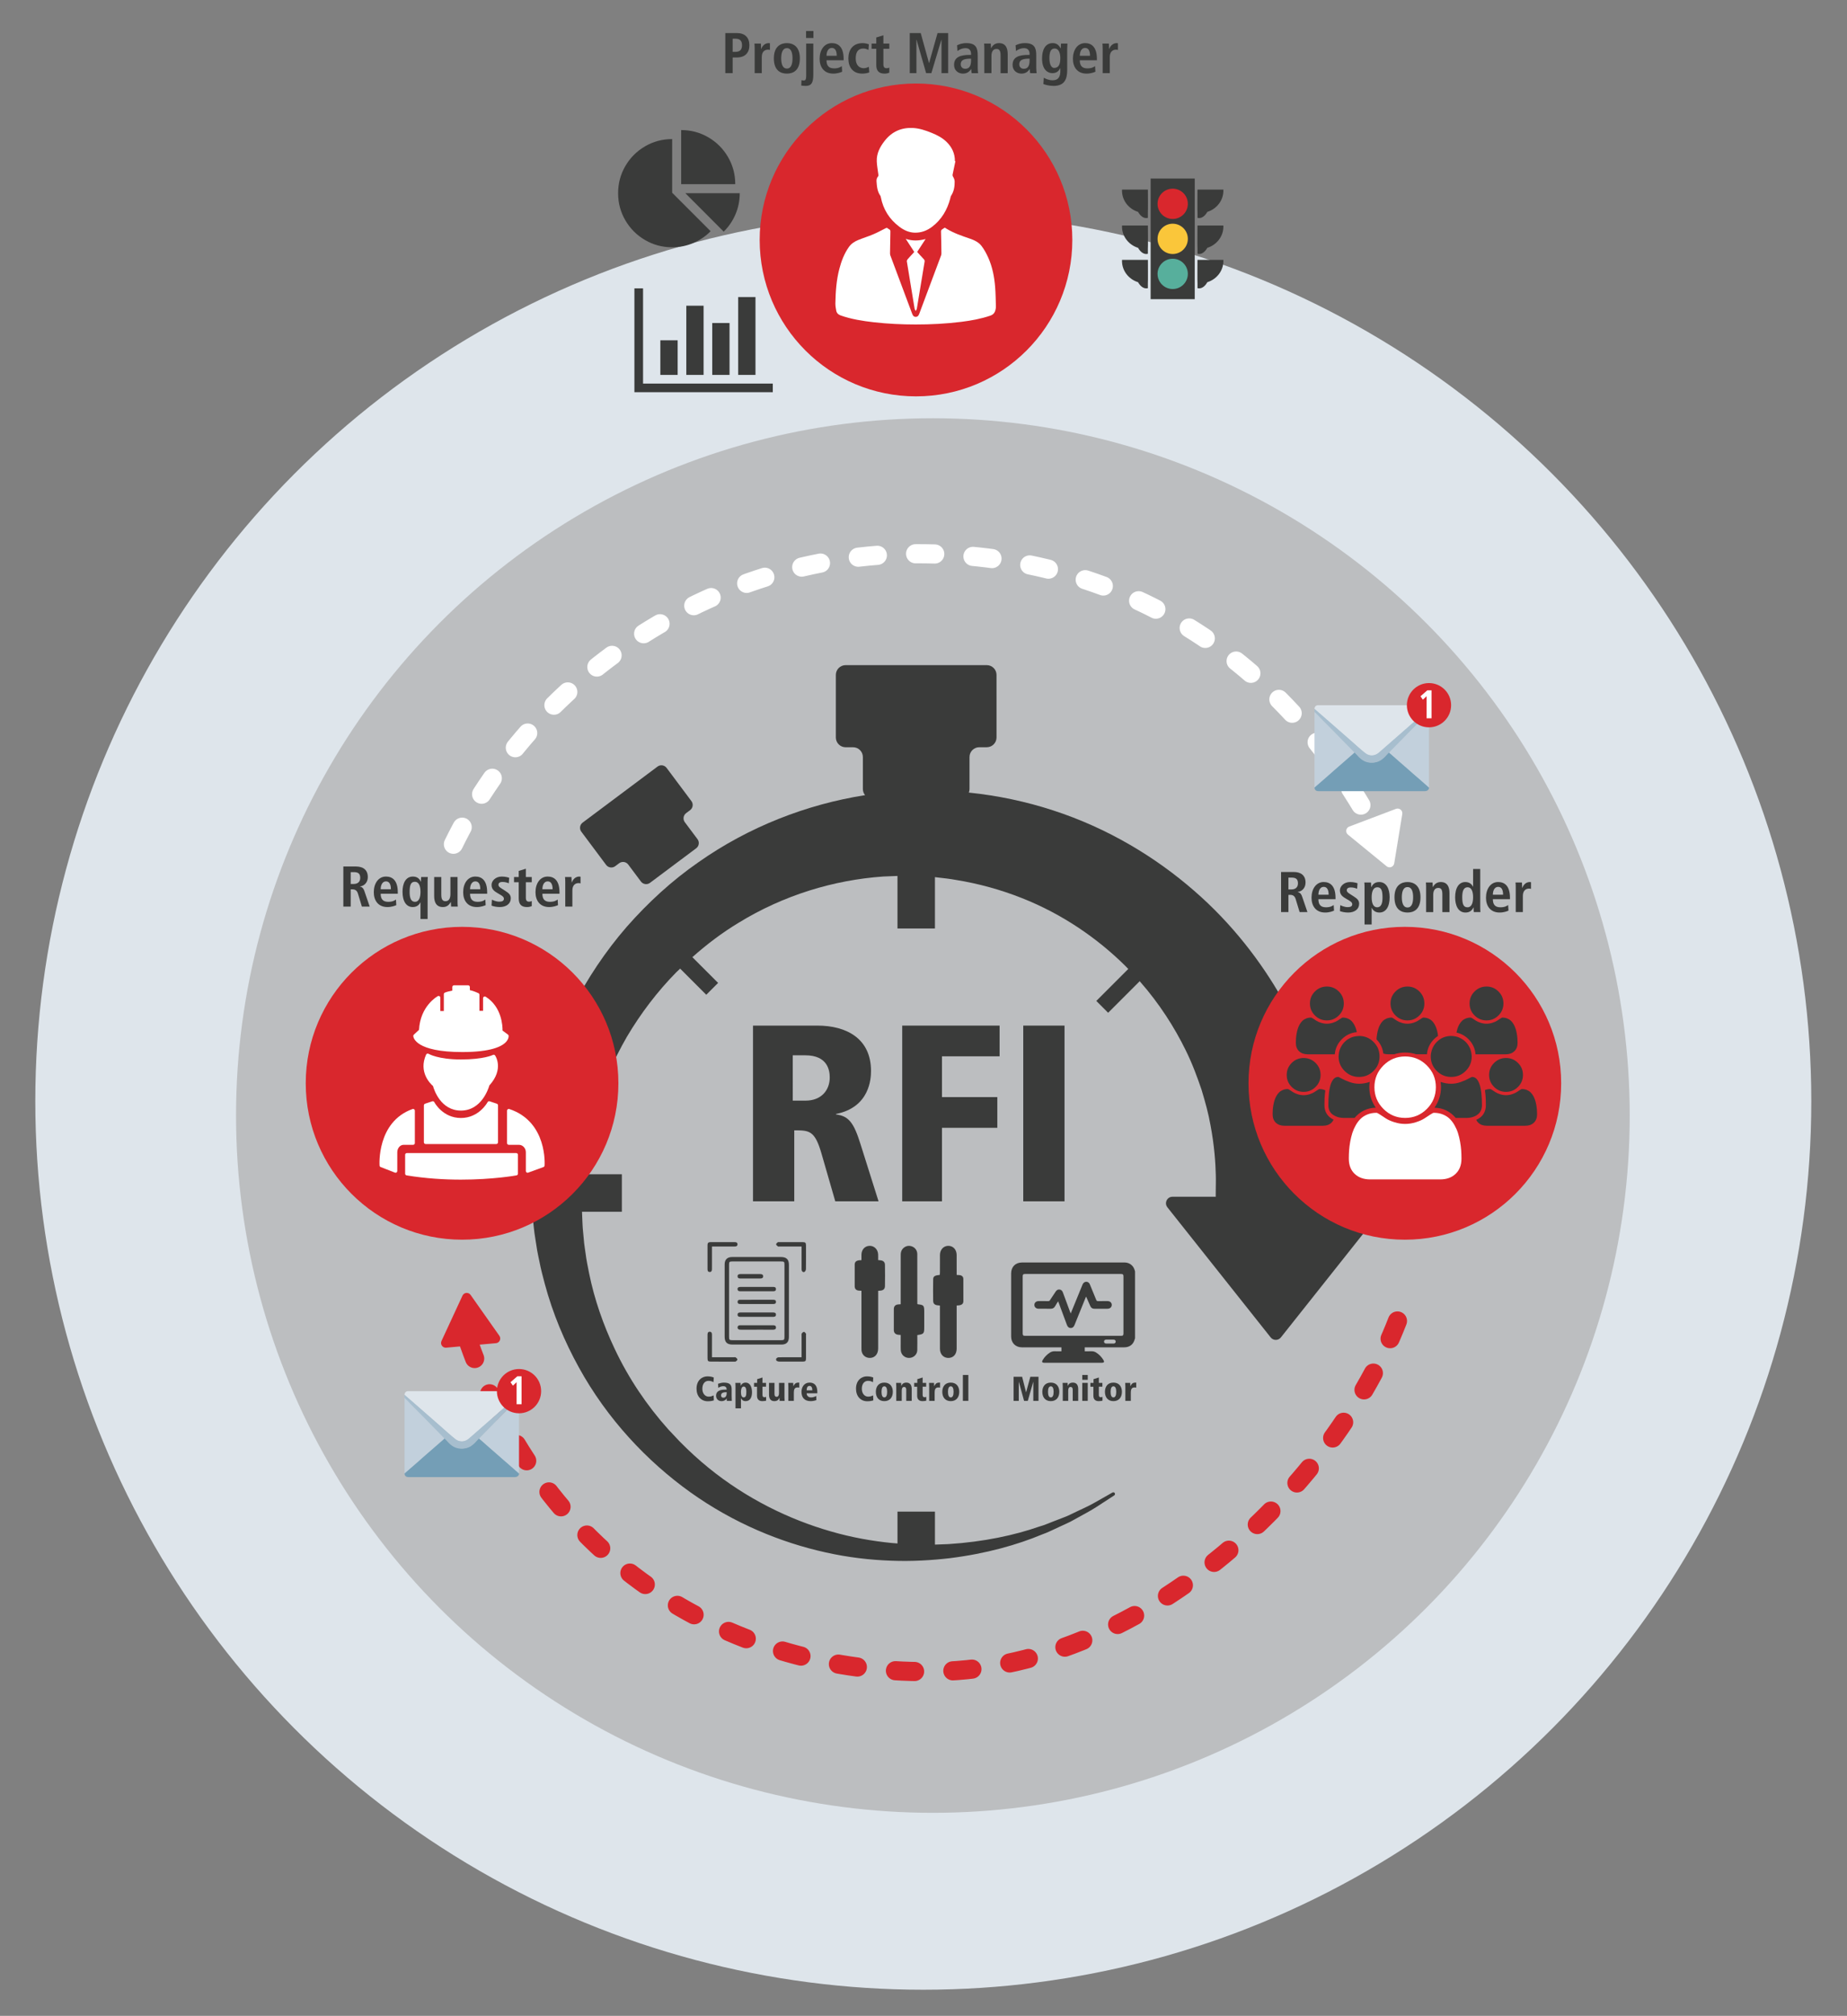 <?xml version="1.0" encoding="utf-8"?>
<!-- Generator: Adobe Illustrator 16.0.0, SVG Export Plug-In . SVG Version: 6.00 Build 0)  -->
<!DOCTYPE svg PUBLIC "-//W3C//DTD SVG 1.1//EN" "http://www.w3.org/Graphics/SVG/1.1/DTD/svg11.dtd">
<svg version="1.1" id="Layer_1" xmlns="http://www.w3.org/2000/svg" xmlns:xlink="http://www.w3.org/1999/xlink" x="0px" y="0px"
	 width="308.667px" height="336.667px" viewBox="0 0 308.667 336.667" enable-background="new 0 0 308.667 336.667"
	 xml:space="preserve">
<rect x="0" y="0" width="308.667" height="336.667" fill="#808080" stroke="none"/>
<circle fill="#DEE5EB" cx="154.3" cy="183.907" r="148.4"/>
<circle fill="#BCBEC0" cx="155.901" cy="186.307" r="116.454"/>
<g>
	<path fill="#3A3B3A" d="M115.343,249.204c7.254,5.186,15.157,8.418,22.649,10.068c3.761,0.839,7.389,1.254,10.916,1.382
		c3.433,0.137,6.762-0.065,9.817-0.418c6.13-0.769,11.331-2.253,15.392-3.952c1.041-0.354,1.959-0.861,2.855-1.252
		c0.88-0.43,1.734-0.754,2.473-1.197c1.486-0.846,2.797-1.493,3.766-2.139c1.953-1.27,2.996-1.947,2.996-1.947
		c0.123-0.08,0.165-0.246,0.091-0.375c-0.077-0.137-0.249-0.184-0.384-0.107c0,0-1.082,0.613-3.109,1.762
		c-1.01,0.586-2.322,1.131-3.819,1.867c-0.737,0.387-1.606,0.656-2.491,1.021c-0.9,0.328-1.821,0.77-2.861,1.053
		c-4.057,1.414-9.194,2.536-15.121,2.912c-0.745,0.039-1.5,0.068-2.267,0.086v-5.514h-6.261v5.321
		c-0.309-0.026-0.611-0.04-0.925-0.073c-3.249-0.317-6.723-0.928-10.187-1.932c-6.945-1.984-14.096-5.453-20.458-10.623
		c-1.667-1.355-3.278-2.829-4.824-4.399l-1.919-2.036c-3.532-3.947-6.613-8.467-8.961-13.463c-1.882-3.973-3.373-8.203-4.266-12.607
		c-0.216-1.104-0.451-2.203-0.588-3.323c-0.077-0.56-0.17-1.114-0.236-1.676l-0.157-1.689c-0.135-1.124-0.132-2.262-0.196-3.394
		c-0.005-0.061-0.001-0.123-0.004-0.184h6.657v-6.261h-6.453c0.014-0.155,0.025-0.32,0.045-0.461
		c0.129-1.092,0.219-2.164,0.428-3.307c0.319-2.259,0.872-4.48,1.468-6.679c1.26-4.386,3.097-8.598,5.365-12.532
		c2.319-3.908,5.081-7.536,8.229-10.74c0.214-0.214,0.441-0.414,0.659-0.625l4.366,4.367l1.978-1.979l-4.302-4.301
		c2.421-2.152,4.996-4.097,7.728-5.743c7.51-4.616,15.947-7.153,24.167-7.726c0.799-0.031,1.593-0.069,2.384-0.094v8.773h6.261
		v-8.575l0.606,0.074c0.92,0.107,1.827,0.196,2.824,0.38c3.887,0.621,7.597,1.659,11.052,3.026
		c6.926,2.726,12.754,6.826,17.307,11.32c0.18,0.176,0.344,0.358,0.52,0.536l-5.34,5.341l1.977,1.977l5.273-5.271
		c3.32,3.768,5.818,7.732,7.655,11.466c1.145,2.301,1.966,4.559,2.677,6.647c0.641,2.114,1.176,4.067,1.487,5.868
		c0.683,3.587,0.851,6.452,0.899,8.399c0.031,0.974-0.012,1.724-0.006,2.226c-0.003,0.503-0.006,0.762-0.006,0.762l-0.004,0.445
		c0,0.061,0.004,0.122,0.004,0.182h-7.224c-0.911,0-1.419,1.052-0.852,1.767l17.258,21.729c0.437,0.55,1.27,0.55,1.706,0
		l17.258-21.729c0.567-0.714,0.059-1.767-0.854-1.767h-7.223c0.002-0.208,0.011-0.417,0-0.627c0,0-0.018-0.361-0.052-1.061
		c-0.046-0.7-0.063-1.739-0.188-3.089c-0.238-2.698-0.721-6.663-1.977-11.557c-0.6-2.453-1.486-5.108-2.561-7.944
		c-1.142-2.81-2.477-5.81-4.219-8.837c-3.454-6.054-8.242-12.406-14.682-17.986c-6.402-5.58-14.398-10.455-23.604-13.435
		c-4.461-1.454-9.186-2.464-14.049-2.963c0.072-0.185,0.115-0.384,0.115-0.594v-5.344c0-0.903,0.732-1.634,1.635-1.634h1.247
		c0.902,0,1.634-0.732,1.634-1.635V112.72c0-0.903-0.732-1.634-1.634-1.634h-23.583c-0.903,0-1.635,0.731-1.635,1.634v10.446
		c0,0.902,0.732,1.635,1.635,1.635h1.247c0.903,0,1.634,0.731,1.634,1.634v5.344c0,0.389,0.141,0.74,0.367,1.021
		c-9.767,1.532-19.457,5.298-27.818,11.183c-4.432,3.065-8.446,6.753-12.018,10.814c-3.548,4.086-6.577,8.623-9.035,13.428
		c-2.408,4.832-4.254,9.929-5.411,15.146c-0.544,2.614-1.016,5.238-1.23,7.878c-0.154,1.295-0.199,2.68-0.263,4.036
		c-0.044,0.706-0.03,1.299-0.027,1.913l0.01,1.837v0.223l0.006,0.123l0.013,0.244l0.026,0.49l0.053,0.978
		c0.045,0.651,0.048,1.302,0.131,1.949c0.149,1.293,0.234,2.588,0.462,3.864l0.3,1.914c0.113,0.635,0.256,1.264,0.384,1.893
		c0.237,1.264,0.577,2.5,0.9,3.732c1.323,4.93,3.295,9.592,5.67,13.898C101.467,236.989,108.115,244.03,115.343,249.204z"/>
	<path fill="#3A3B3A" d="M115.327,135.306c0.479-0.358,0.577-1.037,0.219-1.516l-4.146-5.544c-0.358-0.479-1.037-0.577-1.516-0.219
		l-12.517,9.359c-0.479,0.358-0.578,1.037-0.219,1.516l4.145,5.544c0.359,0.479,1.037,0.577,1.517,0.219l0.662-0.495
		c0.479-0.358,1.158-0.26,1.517,0.219l2.121,2.836c0.358,0.479,1.037,0.577,1.516,0.219l7.723-5.774
		c0.479-0.358,0.578-1.038,0.219-1.517l-2.121-2.836c-0.358-0.479-0.26-1.158,0.219-1.516L115.327,135.306z"/>
</g>
<circle fill-rule="evenodd" clip-rule="evenodd" fill="#D9272D" cx="234.774" cy="180.918" r="26.125"/>
<circle fill-rule="evenodd" clip-rule="evenodd" fill="#D9272D" cx="77.22" cy="180.918" r="26.124"/>
<g>
	<path fill="#FFFFFF" d="M66.393,192.439v3.133c0,0.094-0.047,0.185-0.125,0.241c-0.052,0.03-0.107,0.048-0.166,0.048
		c-0.032,0-0.069-0.008-0.102-0.02l-2.389-0.933c-0.105-0.039-0.174-0.137-0.181-0.247c-0.007-0.072-0.497-7.305,5.514-9.441
		c0.087-0.033,0.186-0.018,0.264,0.036c0.077,0.055,0.122,0.142,0.122,0.237v5.414c0,0.163-0.128,0.291-0.288,0.291h-1.587
		C66.87,191.199,66.393,191.755,66.393,192.439z"/>
	<path fill="#FFFFFF" d="M69.156,172.805l0.868-0.809c0.212-3.979,3.016-5.562,3.136-5.626c0.091-0.05,0.199-0.047,0.287,0.004
		c0.088,0.054,0.142,0.148,0.142,0.249v2.23h0.581v-2.809c0-0.108,0.063-0.207,0.159-0.257c0.285-0.142,0.911-0.273,1.262-0.339
		v-0.602c0-0.16,0.13-0.289,0.288-0.289h2.354c0.16,0,0.289,0.129,0.289,0.289v0.514c0.657,0.144,1.398,0.496,1.433,0.513
		c0.102,0.047,0.166,0.15,0.166,0.26v2.685h0.608v-2.106c0-0.105,0.058-0.204,0.148-0.253c0.092-0.053,0.205-0.048,0.293,0.007
		c2.697,1.695,2.824,4.892,2.815,5.653l0.901,0.665c0.065,0.047,0.108,0.121,0.116,0.2c0.005,0.048,0.041,0.499-0.423,1.016
		c-0.696,0.776-2.53,1.702-7.324,1.702c-7.768,0-8.169-2.392-8.19-2.664C69.059,172.951,69.091,172.865,69.156,172.805z"/>
	<path fill="#FFFFFF" d="M70.84,184.605c0-0.125,0.08-0.234,0.197-0.274l1.199-0.398c0.136-0.043,0.283,0.016,0.347,0.139
		c0.056,0.108,1.43,2.643,4.45,2.643c3.032,0,4.438-2.617,4.453-2.643c0.065-0.125,0.212-0.185,0.345-0.139l1.198,0.398
		c0.12,0.04,0.199,0.149,0.199,0.274v6.17c0,0.161-0.129,0.29-0.289,0.29H71.13c-0.16,0-0.29-0.129-0.29-0.29V184.605z"/>
	<path fill="#FFFFFF" d="M71.21,176.129c0.034-0.077,0.1-0.134,0.178-0.159c0.082-0.022,0.166-0.012,0.237,0.031
		c0.017,0.009,1.58,0.942,5.405,0.942c3.834,0,5.328-0.747,5.342-0.755c0.129-0.067,0.285-0.031,0.369,0.089
		c0.018,0.019,1.547,2.242-0.958,5c-0.166,0.571-1.337,4.203-4.753,4.203c-3.375,0-4.492-3.468-4.668-4.106
		C71.919,180.997,69.901,179.047,71.21,176.129z"/>
	<path fill="#FFFFFF" d="M86.557,196.016c0,0.141-0.099,0.258-0.234,0.284c-0.058,0.011-3.902,0.711-9.308,0.711
		c-2.722,0-5.839-0.18-9.069-0.711c-0.139-0.021-0.241-0.142-0.241-0.284v-3.153c0-0.16,0.129-0.286,0.288-0.286H86.27
		c0.159,0,0.288,0.125,0.288,0.286V196.016z"/>
	<path fill="#FFFFFF" d="M91.01,194.664c-0.009,0.113-0.084,0.209-0.188,0.248l-2.556,0.931c-0.033,0.012-0.066,0.019-0.1,0.019
		c-0.06,0-0.117-0.019-0.164-0.053c-0.079-0.053-0.124-0.143-0.124-0.236v-3.133c0-0.684-0.519-1.241-1.153-1.241h-1.7
		c-0.16,0-0.291-0.128-0.291-0.288v-5.417c0-0.094,0.045-0.182,0.12-0.234c0.076-0.055,0.173-0.072,0.261-0.041
		C91.54,187.354,91.015,194.592,91.01,194.664z"/>
</g>
<g>
	<path fill="none" d="M222.726,183.74c0.078,0.246,0.145,0.512,0.195,0.799c0.052,0.288,0.084,0.556,0.104,0.802
		c0.018,0.25,0.025,0.503,0.025,0.763c0,0.083-0.012,0.157-0.02,0.234c0.441,0.241,0.957,0.367,1.555,0.367h1.791
		c0.918-1.095,2.1-1.667,3.543-1.711c-0.723-1.042-1.082-2.184-1.082-3.423c0-0.258,0.021-0.551,0.065-0.882
		c-0.589,0.205-1.181,0.307-1.778,0.307c-0.525,0-1.055-0.096-1.59-0.287c-0.535-0.193-0.969-0.381-1.303-0.568
		c-0.336-0.187-0.529-0.281-0.583-0.281c-0.839,0-1.356,0.909-1.56,2.717c0.115,0.132,0.225,0.275,0.318,0.443
		C222.54,183.256,222.646,183.495,222.726,183.74z"/>
	<path fill="none" d="M227.124,173.016c-0.092,0-0.176,0.017-0.266,0.024c0.016,0.121,0.039,0.253,0.047,0.366
		c0.018,0.249,0.025,0.502,0.025,0.763c0,0.59-0.18,1.054-0.537,1.396c-0.359,0.341-0.835,0.511-1.43,0.511h-1.229
		c-0.012,0.12-0.033,0.237-0.033,0.362c0,0.944,0.334,1.75,1.004,2.419c0.669,0.669,1.475,1.003,2.418,1.003
		c0.946,0,1.752-0.333,2.422-1.003c0.666-0.669,1.002-1.475,1.002-2.419c0-0.399-0.072-0.768-0.192-1.117
		c-0.114-0.161-0.192-0.345-0.247-0.546c-0.152-0.267-0.33-0.523-0.563-0.758C228.876,173.351,228.07,173.016,227.124,173.016z"/>
	<path fill="#3A3B3A" d="M230.108,174.775c0.055,0.202,0.133,0.385,0.247,0.546C230.29,175.132,230.207,174.951,230.108,174.775z"/>
	<path fill="#FFFFFF" d="M244.238,193.511c0,1.071-0.327,1.914-0.977,2.535c-0.651,0.62-1.515,0.928-2.593,0.928h-11.686
		c-1.08,0-1.943-0.309-2.594-0.928c-0.65-0.621-0.977-1.464-0.977-2.535c0-0.472,0.016-0.932,0.047-1.384
		c0.031-0.448,0.094-0.935,0.186-1.456c0.096-0.521,0.215-1.005,0.355-1.45c0.144-0.446,0.335-0.879,0.576-1.305
		c0.239-0.422,0.517-0.784,0.828-1.083c0.311-0.299,0.693-0.537,1.143-0.716c0.451-0.178,0.947-0.266,1.492-0.266
		c0.088,0,0.28,0.095,0.576,0.287c0.291,0.191,0.618,0.406,0.974,0.642c0.356,0.236,0.835,0.449,1.431,0.641
		c0.598,0.191,1.199,0.288,1.807,0.288c0.605,0,1.207-0.096,1.803-0.288c0.598-0.192,1.074-0.404,1.432-0.641
		c0.355-0.236,0.682-0.451,0.977-0.642c0.293-0.192,0.484-0.287,0.574-0.287c0.544,0,1.04,0.087,1.49,0.266
		c0.449,0.179,0.832,0.417,1.145,0.716c0.312,0.298,0.588,0.66,0.828,1.083c0.24,0.425,0.432,0.859,0.576,1.305
		c0.141,0.445,0.259,0.929,0.354,1.45c0.093,0.521,0.155,1.008,0.187,1.456C244.223,192.579,244.238,193.039,244.238,193.511z"/>
	<path fill="#FFFFFF" d="M238.456,177.943c1.004,1.003,1.504,2.211,1.504,3.629s-0.5,2.626-1.504,3.63
		c-1.002,1.003-2.213,1.504-3.629,1.504c-1.418,0-2.629-0.501-3.631-1.504c-1.002-1.003-1.505-2.212-1.505-3.63
		s0.503-2.626,1.505-3.629c1.002-1.003,2.213-1.504,3.631-1.504C236.243,176.439,237.454,176.939,238.456,177.943z"/>
	<path fill="none" d="M238.456,177.943c-1.002-1.003-2.213-1.504-3.629-1.504c-1.418,0-2.629,0.5-3.631,1.504
		c-1.002,1.003-1.505,2.211-1.505,3.629s0.503,2.626,1.505,3.63c1.002,1.003,2.213,1.504,3.631,1.504
		c1.416,0,2.627-0.501,3.629-1.504c1.004-1.003,1.504-2.212,1.504-3.63S239.46,178.946,238.456,177.943z"/>
	<path fill="none" d="M240.383,173.789c0.005,0.126,0.013,0.251,0.013,0.381c0,0.59-0.18,1.054-0.537,1.396
		c-0.201,0.19-0.439,0.32-0.711,0.405c-0.02,0.154-0.043,0.306-0.043,0.468c0,0.944,0.334,1.75,1.002,2.419
		c0.668,0.669,1.475,1.003,2.421,1.003c0.944,0,1.751-0.333,2.419-1.003c0.67-0.669,1.003-1.475,1.003-2.419
		c0-0.125-0.022-0.242-0.032-0.362h-0.714c-0.595,0-1.07-0.17-1.429-0.511c-0.359-0.343-0.539-0.807-0.539-1.396
		c0-0.26,0.01-0.514,0.026-0.763c0.007-0.092,0.027-0.202,0.039-0.301c-0.249-0.055-0.503-0.09-0.773-0.09
		C241.706,173.016,240.996,173.285,240.383,173.789z"/>
	<path fill="none" d="M246.003,179.861c-0.054,0-0.246,0.094-0.582,0.281c-0.334,0.188-0.768,0.375-1.303,0.568
		c-0.535,0.191-1.066,0.287-1.591,0.287c-0.597,0-1.19-0.103-1.778-0.307c0.043,0.331,0.067,0.624,0.067,0.882
		c0,1.239-0.362,2.38-1.083,3.423c1.443,0.044,2.623,0.616,3.543,1.711h1.791c0.551,0,1.037-0.103,1.456-0.308
		c-0.012-0.096-0.024-0.19-0.024-0.293c0-0.26,0.008-0.513,0.025-0.763c0.018-0.246,0.051-0.514,0.104-0.802
		c0.051-0.288,0.117-0.554,0.195-0.799c0.079-0.245,0.185-0.484,0.317-0.719c0.118-0.211,0.258-0.39,0.41-0.544
		C247.341,180.735,246.825,179.861,246.003,179.861z"/>
	<g>
		<path fill="#3A3B3A" d="M221.339,184.582c0-0.532,0.002-1.498,0.15-2.467c-0.056-0.027-0.107-0.061-0.168-0.084
			c-0.247-0.098-0.521-0.146-0.82-0.146c-0.051,0-0.156,0.052-0.317,0.158s-0.343,0.224-0.538,0.354
			c-0.197,0.129-0.459,0.247-0.789,0.353c-0.328,0.105-0.66,0.159-0.992,0.159c-0.336,0-0.668-0.053-0.996-0.159
			c-0.328-0.106-0.592-0.224-0.787-0.353c-0.197-0.13-0.377-0.249-0.539-0.354s-0.268-0.158-0.316-0.158
			c-0.301,0-0.572,0.048-0.822,0.146c-0.247,0.099-0.457,0.229-0.629,0.395c-0.173,0.164-0.325,0.363-0.457,0.596
			c-0.133,0.234-0.238,0.474-0.316,0.719c-0.078,0.246-0.145,0.512-0.195,0.799c-0.052,0.288-0.087,0.556-0.104,0.802
			c-0.018,0.25-0.025,0.503-0.025,0.763c0,0.589,0.18,1.054,0.537,1.397c0.357,0.341,0.836,0.511,1.43,0.511h6.439
			c0.594,0,1.069-0.169,1.428-0.511c0.153-0.146,0.266-0.319,0.354-0.508c-0.178-0.086-0.348-0.185-0.506-0.3
			C221.69,186.212,221.339,185.482,221.339,184.582z"/>
		<path fill="#3A3B3A" d="M228.837,181.572c0-0.258,0.021-0.551,0.065-0.882c-0.589,0.205-1.181,0.307-1.778,0.307
			c-0.525,0-1.055-0.096-1.59-0.287c-0.535-0.193-0.969-0.381-1.303-0.568c-0.336-0.187-0.529-0.281-0.583-0.281
			c-0.839,0-1.356,0.909-1.56,2.718c0-0.001,0-0.001,0-0.001c-0.004,0.038-0.006,0.083-0.01,0.122
			c-0.025,0.255-0.049,0.519-0.063,0.809c-0.017,0.333-0.024,0.691-0.024,1.072c0,0.694,0.25,1.222,0.748,1.583
			c0.092,0.066,0.191,0.12,0.291,0.174l0,0c0.441,0.241,0.957,0.367,1.555,0.367h1.791c0.918-1.095,2.1-1.667,3.543-1.711
			C229.196,183.953,228.837,182.812,228.837,181.572z"/>
		<path fill="#3A3B3A" d="M217.864,182.354c0.779,0,1.447-0.276,1.999-0.828c0.554-0.552,0.829-1.219,0.829-2
			c0-0.782-0.275-1.448-0.829-2c-0.552-0.553-1.22-0.828-1.999-0.828c-0.782,0-1.449,0.275-2.002,0.828
			c-0.551,0.552-0.828,1.218-0.828,2c0,0.781,0.277,1.448,0.828,2C216.415,182.079,217.082,182.354,217.864,182.354z"/>
		<path fill="#3A3B3A" d="M235.21,170.419c0.779,0,1.447-0.276,2-0.829c0.553-0.552,0.828-1.219,0.828-1.999
			c0-0.781-0.275-1.448-0.828-2c-0.553-0.553-1.221-0.829-2-0.829c-0.781,0-1.448,0.276-2.002,0.829
			c-0.551,0.552-0.828,1.219-0.828,2c0,0.78,0.277,1.447,0.828,1.999C233.762,170.144,234.429,170.419,235.21,170.419z"/>
		<path fill="#3A3B3A" d="M226.747,172.381c-0.043-0.198-0.084-0.399-0.141-0.576c-0.079-0.246-0.185-0.484-0.316-0.719
			c-0.133-0.233-0.285-0.432-0.457-0.596c-0.172-0.166-0.383-0.296-0.63-0.395c-0.247-0.098-0.522-0.147-0.821-0.147
			c-0.05,0-0.155,0.052-0.316,0.157c-0.162,0.106-0.342,0.225-0.539,0.354c-0.197,0.131-0.459,0.247-0.787,0.354
			c-0.329,0.105-0.661,0.158-0.994,0.158c-0.335,0-0.666-0.053-0.996-0.158c-0.328-0.106-0.592-0.223-0.787-0.354
			c-0.196-0.129-0.377-0.248-0.537-0.354c-0.163-0.105-0.269-0.157-0.318-0.157c-0.301,0-0.572,0.049-0.821,0.147
			c-0.247,0.099-0.458,0.229-0.63,0.395c-0.172,0.164-0.324,0.363-0.457,0.596c-0.132,0.234-0.236,0.473-0.315,0.719
			c-0.079,0.245-0.145,0.512-0.196,0.799c-0.051,0.288-0.086,0.556-0.104,0.802c-0.017,0.249-0.025,0.502-0.025,0.763
			c0,0.59,0.18,1.054,0.537,1.396c0.359,0.341,0.836,0.511,1.43,0.511h4.541c0.079-0.967,0.473-1.814,1.18-2.521
			C224.948,172.855,225.789,172.461,226.747,172.381z"/>
		<path fill="#3A3B3A" d="M229.546,174.018c-0.67-0.667-1.476-1.001-2.422-1.001c-0.092,0-0.176,0.017-0.266,0.024l0,0
			c-0.002,0-0.004,0-0.006,0c-0.203,0.016-0.4,0.043-0.591,0.092c-0.005,0.002-0.012,0.003-0.017,0.005
			c-0.184,0.048-0.362,0.105-0.531,0.183c-0.045,0.02-0.085,0.048-0.127,0.07c-0.133,0.067-0.266,0.133-0.391,0.221
			c-0.172,0.118-0.336,0.251-0.49,0.407c-0.152,0.153-0.284,0.315-0.401,0.482c-0.077,0.109-0.136,0.224-0.196,0.338
			c-0.029,0.054-0.063,0.106-0.088,0.163c-0.071,0.151-0.125,0.311-0.172,0.473c-0.004,0.017-0.01,0.032-0.014,0.048
			c-0.049,0.179-0.081,0.363-0.1,0.555v0.001l0,0c-0.012,0.12-0.033,0.237-0.033,0.362c0,0.944,0.334,1.75,1.004,2.419
			c0.669,0.669,1.475,1.003,2.418,1.003c0.946,0,1.752-0.333,2.422-1.003c0.666-0.669,1.002-1.475,1.002-2.419
			C230.548,175.494,230.212,174.688,229.546,174.018z"/>
		<path fill="#3A3B3A" d="M221.745,170.419c0.779,0,1.447-0.276,2-0.829c0.553-0.552,0.828-1.219,0.828-1.999
			c0-0.781-0.275-1.448-0.828-2c-0.553-0.553-1.221-0.829-2-0.829c-0.781,0-1.448,0.276-2.002,0.829
			c-0.551,0.552-0.828,1.219-0.828,2c0,0.78,0.277,1.447,0.828,1.999C220.297,170.144,220.964,170.419,221.745,170.419z"/>
		<path fill="#3A3B3A" d="M253.583,173.407c-0.017-0.246-0.051-0.515-0.103-0.802s-0.117-0.554-0.195-0.799
			c-0.079-0.246-0.185-0.484-0.316-0.719c-0.132-0.233-0.284-0.432-0.457-0.596c-0.172-0.166-0.383-0.296-0.63-0.395
			c-0.248-0.098-0.521-0.147-0.822-0.147c-0.049,0-0.154,0.052-0.316,0.157c-0.161,0.106-0.342,0.225-0.539,0.354
			c-0.195,0.131-0.458,0.247-0.786,0.354c-0.329,0.105-0.661,0.158-0.995,0.158s-0.666-0.053-0.994-0.158
			c-0.33-0.106-0.592-0.223-0.789-0.354c-0.195-0.129-0.375-0.248-0.537-0.354c-0.162-0.105-0.268-0.157-0.317-0.157
			c-0.3,0-0.573,0.049-0.821,0.147c-0.248,0.099-0.459,0.229-0.631,0.395c-0.17,0.164-0.324,0.363-0.455,0.596
			c-0.133,0.234-0.238,0.473-0.316,0.719c-0.064,0.199-0.113,0.422-0.159,0.649c0.755,0.158,1.429,0.525,2.007,1.103
			c0.704,0.706,1.098,1.552,1.176,2.52h5.057c0.596,0,1.072-0.17,1.43-0.511c0.358-0.343,0.538-0.807,0.538-1.396
			C253.609,173.909,253.601,173.655,253.583,173.407z"/>
		<path fill="#3A3B3A" d="M248.423,170.419c0.781,0,1.447-0.276,2-0.829c0.554-0.552,0.828-1.219,0.828-1.999
			c0-0.781-0.274-1.448-0.828-2c-0.553-0.553-1.219-0.829-2-0.829s-1.447,0.276-2,0.829c-0.552,0.552-0.829,1.219-0.829,2
			c0,0.78,0.277,1.447,0.829,1.999C246.976,170.144,247.642,170.419,248.423,170.419z"/>
		<path fill="#3A3B3A" d="M240.319,173.008c-0.018-0.134-0.026-0.259-0.053-0.404c-0.051-0.288-0.117-0.554-0.195-0.799
			c-0.078-0.246-0.184-0.484-0.316-0.719c-0.133-0.233-0.283-0.432-0.457-0.596c-0.172-0.166-0.383-0.296-0.629-0.395
			c-0.248-0.098-0.521-0.147-0.822-0.147c-0.05,0-0.155,0.052-0.316,0.157c-0.162,0.106-0.342,0.225-0.539,0.354
			c-0.197,0.131-0.459,0.247-0.787,0.354c-0.329,0.105-0.661,0.158-0.994,0.158c-0.334,0-0.666-0.053-0.995-0.158
			c-0.329-0.106-0.591-0.223-0.788-0.354c-0.195-0.129-0.376-0.248-0.537-0.354c-0.163-0.105-0.269-0.157-0.318-0.157
			c-0.299,0-0.572,0.049-0.821,0.147c-0.247,0.099-0.458,0.229-0.63,0.395c-0.172,0.164-0.324,0.363-0.456,0.596
			c-0.132,0.234-0.237,0.473-0.316,0.719c-0.079,0.245-0.145,0.512-0.196,0.799c-0.051,0.288-0.086,0.556-0.104,0.802
			c-0.004,0.062-0.002,0.126-0.006,0.189c0.649,0.667,1.025,1.454,1.127,2.345c0.244,0.09,0.516,0.136,0.82,0.136h0.996
			c0.577-0.19,1.189-0.291,1.842-0.291c0.65,0,1.264,0.101,1.84,0.291h1.762c0.013,0,0.025-0.002,0.039-0.003
			c0.078-0.964,0.473-1.81,1.178-2.518C239.858,173.345,240.083,173.164,240.319,173.008z"/>
		<path fill="#3A3B3A" d="M245.917,176.077L245.917,176.077L245.917,176.077c-0.02-0.192-0.053-0.377-0.1-0.556
			c-0.005-0.016-0.01-0.031-0.016-0.046c-0.045-0.163-0.1-0.323-0.172-0.475c-0.024-0.055-0.059-0.106-0.086-0.16
			c-0.063-0.115-0.121-0.231-0.197-0.34c-0.116-0.168-0.248-0.329-0.4-0.482c-0.145-0.144-0.298-0.266-0.457-0.379
			c-0.061-0.043-0.123-0.083-0.188-0.122c-0.096-0.06-0.195-0.113-0.297-0.162c-0.082-0.039-0.162-0.08-0.246-0.112
			c-0.148-0.056-0.301-0.103-0.458-0.137l0,0c-0.249-0.055-0.503-0.09-0.773-0.09c-0.946,0-1.753,0.335-2.421,1.001
			c-0.149,0.152-0.278,0.31-0.393,0.474c-0.063,0.089-0.112,0.184-0.166,0.277c-0.04,0.071-0.08,0.14-0.115,0.212
			c-0.061,0.128-0.109,0.261-0.152,0.397c-0.012,0.034-0.021,0.068-0.031,0.103c-0.086,0.303-0.145,0.619-0.145,0.958
			c0,0.944,0.334,1.75,1.002,2.419c0.668,0.669,1.475,1.003,2.421,1.003c0.944,0,1.751-0.333,2.419-1.003
			c0.67-0.669,1.003-1.475,1.003-2.419C245.949,176.314,245.927,176.197,245.917,176.077z"/>
		<path fill="#3A3B3A" d="M247.636,183.545c0-0.031-0.002-0.065-0.004-0.096c-0.016-0.296-0.039-0.57-0.066-0.83
			c-0.006-0.046-0.01-0.094-0.015-0.139c0-0.001,0-0.002,0-0.003l0,0c-0.21-1.742-0.726-2.616-1.548-2.616
			c-0.054,0-0.246,0.094-0.582,0.281c-0.334,0.188-0.768,0.375-1.303,0.568c-0.535,0.191-1.066,0.287-1.591,0.287
			c-0.597,0-1.19-0.103-1.778-0.307c0.043,0.331,0.067,0.624,0.067,0.882c0,1.239-0.362,2.38-1.083,3.423
			c1.443,0.044,2.623,0.616,3.543,1.711h1.791c0.551,0,1.037-0.103,1.456-0.308l0,0c0.136-0.067,0.266-0.145,0.388-0.233
			c0.5-0.361,0.749-0.889,0.749-1.583C247.66,184.213,247.651,183.869,247.636,183.545z"/>
		<path fill="#3A3B3A" d="M256.847,185.341c-0.018-0.246-0.053-0.514-0.104-0.802c-0.052-0.288-0.117-0.554-0.195-0.799
			c-0.079-0.245-0.185-0.484-0.316-0.719c-0.133-0.233-0.285-0.432-0.457-0.596c-0.172-0.166-0.383-0.296-0.63-0.395
			c-0.249-0.098-0.522-0.146-0.821-0.146c-0.051,0-0.155,0.052-0.316,0.158c-0.162,0.105-0.343,0.224-0.539,0.354
			c-0.197,0.129-0.459,0.247-0.787,0.353c-0.329,0.105-0.661,0.159-0.994,0.159c-0.335,0-0.667-0.053-0.995-0.159
			c-0.329-0.106-0.593-0.224-0.789-0.353c-0.195-0.13-0.375-0.249-0.536-0.354c-0.163-0.105-0.27-0.158-0.318-0.158
			c-0.299,0-0.572,0.048-0.821,0.146c-0.026,0.01-0.047,0.024-0.071,0.036c0.154,0.984,0.157,1.974,0.157,2.515
			c0,0.901-0.353,1.631-1.019,2.111c-0.184,0.133-0.384,0.24-0.592,0.333c0.084,0.177,0.191,0.338,0.336,0.476
			c0.357,0.341,0.833,0.511,1.428,0.511h6.439c0.594,0,1.07-0.169,1.43-0.511c0.357-0.343,0.537-0.808,0.537-1.397
			C256.872,185.844,256.863,185.591,256.847,185.341z"/>
		<path fill="#3A3B3A" d="M251.687,182.354c0.779,0,1.446-0.276,2-0.828c0.553-0.552,0.828-1.219,0.828-2
			c0-0.782-0.275-1.448-0.828-2c-0.554-0.553-1.221-0.828-2-0.828c-0.781,0-1.449,0.275-2.002,0.828
			c-0.551,0.552-0.828,1.218-0.828,2c0,0.781,0.277,1.448,0.828,2C250.237,182.079,250.905,182.354,251.687,182.354z"/>
	</g>
</g>
<g>
	<circle fill-rule="evenodd" clip-rule="evenodd" fill="#D9272D" cx="153.08" cy="40.072" r="26.124"/>
	<g>
		<path fill-rule="evenodd" clip-rule="evenodd" fill="#FFFFFF" d="M153.031,54.193c-2.334,0-4.659-0.11-6.979-0.371
			c-1.889-0.213-3.761-0.506-5.566-1.14c-0.398-0.14-0.651-0.393-0.732-0.782c-0.084-0.41-0.152-0.834-0.146-1.249
			c0.038-1.939,0.168-3.868,0.664-5.755c0.339-1.299,0.817-2.544,1.595-3.647c0.39-0.554,0.958-0.921,1.578-1.173
			c0.811-0.331,1.653-0.588,2.459-0.929c0.707-0.298,1.386-0.662,2.07-1.013c0.156-0.081,0.269-0.115,0.404,0.015
			c0.062,0.062,0.142,0.115,0.222,0.152c0.169,0.082,0.207,0.209,0.203,0.392c-0.029,1.192-0.047,2.384-0.064,3.577
			c-0.002,0.131,0.013,0.272,0.057,0.394c1.214,3.253,2.434,6.504,3.651,9.755c0.136,0.361,0.304,0.503,0.585,0.502
			c0.284,0,0.452-0.143,0.586-0.502c1.219-3.251,2.438-6.502,3.652-9.756c0.043-0.113,0.059-0.244,0.058-0.365
			c-0.017-1.203-0.026-2.404-0.068-3.605c-0.012-0.383,0.306-0.417,0.494-0.591c0.164-0.149,0.285,0.01,0.403,0.082
			c1.2,0.735,2.521,1.189,3.844,1.64c0.766,0.261,1.52,0.591,2.015,1.232c0.453,0.588,0.818,1.261,1.125,1.941
			c0.709,1.576,1.033,3.257,1.168,4.97c0.083,1.08,0.094,2.167,0.125,3.249c0.006,0.176-0.032,0.357-0.072,0.531
			c-0.111,0.475-0.357,0.796-0.858,0.967c-1.578,0.538-3.207,0.831-4.85,1.036C158.121,54.065,155.581,54.194,153.031,54.193z"/>
		<path fill-rule="evenodd" clip-rule="evenodd" fill="#FFFFFF" d="M159.665,26.92c-0.151,0.725-0.297,1.452-0.456,2.175
			c-0.038,0.167-0.021,0.275,0.076,0.436c0.141,0.233,0.253,0.527,0.256,0.796c0.005,0.832-0.119,1.641-0.592,2.361
			c-0.089,0.136-0.107,0.319-0.15,0.484c-0.504,1.881-1.44,3.487-3.005,4.683c-0.869,0.665-1.853,1.042-2.968,1.004
			c-0.961-0.034-1.792-0.431-2.536-0.995c-1.647-1.242-2.688-2.877-3.085-4.911c-0.017-0.088-0.032-0.184-0.079-0.253
			c-0.521-0.731-0.586-1.583-0.646-2.431c-0.021-0.3,0.063-0.58,0.272-0.823c0.061-0.07,0.047-0.228,0.033-0.34
			c-0.086-0.728-0.242-1.453-0.263-2.18c-0.042-1.331,0.558-2.444,1.359-3.452c1.189-1.497,2.759-2.188,4.661-2.101
			c1.104,0.05,2.139,0.407,3.156,0.817c0.911,0.367,1.776,0.812,2.489,1.508c0.905,0.88,1.398,1.935,1.393,3.21
			C159.608,26.913,159.636,26.916,159.665,26.92z"/>
		<path fill-rule="evenodd" clip-rule="evenodd" fill="#FFFFFF" d="M152.792,42.082c-0.432-0.66-0.903-1.387-1.426-2.19
			c1.125,0.374,2.185,0.33,3.317,0.026c-0.511,0.785-0.98,1.507-1.409,2.163c0.377,0.412,0.728,0.809,1.094,1.187
			c0.131,0.134,0.182,0.25,0.148,0.445c-0.436,2.606-0.859,5.214-1.292,7.819c-0.022,0.141-0.125,0.268-0.19,0.402
			c-0.066-0.132-0.17-0.258-0.191-0.398c-0.439-2.624-0.868-5.249-1.292-7.874c-0.017-0.109,0.038-0.261,0.113-0.346
			C152.021,42.904,152.398,42.508,152.792,42.082z"/>
	</g>
</g>
<g>
	<path fill="#3A3B3A" d="M121.213,5.521h1.919c1.382,0,2.102,0.768,2.102,2.035c0,1.266-0.72,2.043-2.102,2.043h-0.691v2.619h-1.228
		V5.521z M122.901,8.659c0.768,0,1.104-0.374,1.104-1.103c0-0.729-0.336-1.094-1.104-1.094h-0.46v2.197H122.901z"/>
	<path fill="#3A3B3A" d="M126.119,8.093c0-0.307-0.01-0.595-0.039-0.816h1.075c0.009,0.298,0.038,0.605,0.038,0.902h0.019
		c0.144-0.384,0.518-0.979,1.257-0.979c0.076,0,0.134,0.019,0.201,0.029v1.113c-0.105-0.029-0.211-0.048-0.336-0.048
		c-0.489,0-1.027,0.297-1.027,1.218v2.706h-1.189V8.093z"/>
	<path fill="#3A3B3A" d="M131.503,7.201c1.008,0,2.168,0.527,2.168,2.542c0,2.072-1.161,2.552-2.168,2.552
		c-1.007,0-2.178-0.479-2.178-2.552C129.325,7.728,130.496,7.201,131.503,7.201z M131.503,11.451c0.768,0,0.94-0.883,0.94-1.708
		c0-0.826-0.173-1.699-0.94-1.699s-0.949,0.873-0.949,1.699C130.554,10.568,130.735,11.451,131.503,11.451z"/>
	<path fill="#3A3B3A" d="M135.919,7.277v5.143c0,1.314-0.259,1.929-1.286,1.929c-0.278,0-0.537-0.039-0.729-0.058l0.038-0.902
		c0.105,0.028,0.211,0.058,0.355,0.058c0.269,0,0.432-0.077,0.432-0.835V7.277H135.919z M134.71,5.176h1.228v1.171h-1.228V5.176z"/>
	<path fill="#3A3B3A" d="M140.737,11.979c-0.25,0.105-0.768,0.316-1.478,0.316c-1.593,0-2.283-1.141-2.283-2.475
		c0-1.478,0.777-2.619,2.034-2.619c1.064,0,1.977,0.623,1.977,2.638v0.23h-2.859c0,0.844,0.336,1.353,1.257,1.353
		c0.729,0,1.075-0.221,1.295-0.383L140.737,11.979z M139.835,9.321c0-0.873-0.288-1.314-0.825-1.314
		c-0.624,0-0.883,0.662-0.883,1.314H139.835z"/>
	<path fill="#3A3B3A" d="M145.269,12.094c-0.278,0.105-0.69,0.201-1.17,0.201c-1.631,0-2.322-1.141-2.322-2.542
		c0-1.41,0.729-2.552,2.389-2.552c0.375,0,0.815,0.115,1.036,0.201l-0.067,0.94c-0.211-0.105-0.509-0.24-0.835-0.24
		c-0.902,0-1.295,0.604-1.295,1.66c0,0.921,0.441,1.631,1.353,1.631c0.288,0,0.681-0.134,0.844-0.24L145.269,12.094z"/>
	<path fill="#3A3B3A" d="M146.441,6.26l1.19-0.365v1.381h0.988V8.15h-0.988v2.562c0,0.527,0.192,0.681,0.538,0.681
		c0.211,0,0.364-0.058,0.451-0.106v0.845c-0.183,0.086-0.441,0.163-0.796,0.163c-0.883,0-1.382-0.403-1.382-1.439V8.15h-0.787V7.277
		h0.787V6.26z"/>
	<path fill="#3A3B3A" d="M157.344,6.634h-0.02l-1.679,5.584h-0.873l-1.602-5.584h-0.02v5.584h-1.113V5.521h1.832l1.382,4.999h0.019
		l1.411-4.999h1.775v6.697h-1.113V6.634z"/>
	<path fill="#3A3B3A" d="M159.939,7.565c0.336-0.153,0.806-0.364,1.564-0.364c1.535,0,1.89,0.748,1.89,1.986v2.159
		c0,0.355,0.038,0.682,0.067,0.873h-1.075c-0.057-0.191-0.066-0.432-0.066-0.671h-0.02c-0.298,0.403-0.672,0.748-1.382,0.748
		c-0.767,0-1.477-0.527-1.477-1.448c0-1.343,1.094-1.679,2.6-1.679h0.24V8.985c0-0.489-0.24-0.94-0.921-0.94
		c-0.594,0-1.122,0.288-1.352,0.48L159.939,7.565z M162.28,9.8h-0.105c-1.018,0-1.621,0.211-1.621,0.931
		c0,0.451,0.297,0.758,0.758,0.758c0.71,0,0.969-0.528,0.969-1.41V9.8z"/>
	<path fill="#3A3B3A" d="M164.5,8.093c0-0.307-0.01-0.595-0.038-0.816h1.112c0.01,0.25,0.039,0.509,0.039,0.758h0.029h-0.009
		c0.172-0.297,0.508-0.834,1.313-0.834c1.124,0,1.459,0.834,1.459,1.832v3.186h-1.191V9.253c0-0.758-0.19-1.074-0.681-1.074
		c-0.623,0-0.843,0.527-0.843,1.161v2.878h-1.19V8.093z"/>
	<path fill="#3A3B3A" d="M169.722,7.565c0.336-0.153,0.805-0.364,1.564-0.364c1.534,0,1.889,0.748,1.889,1.986v2.159
		c0,0.355,0.039,0.682,0.067,0.873h-1.073c-0.059-0.191-0.067-0.432-0.067-0.671h-0.021c-0.297,0.403-0.672,0.748-1.381,0.748
		c-0.768,0-1.479-0.527-1.479-1.448c0-1.343,1.094-1.679,2.6-1.679h0.241V8.985c0-0.489-0.241-0.94-0.922-0.94
		c-0.594,0-1.122,0.288-1.352,0.48L169.722,7.565z M172.063,9.8h-0.106c-1.016,0-1.62,0.211-1.62,0.931
		c0,0.451,0.297,0.758,0.758,0.758c0.71,0,0.969-0.528,0.969-1.41V9.8z"/>
	<path fill="#3A3B3A" d="M174.435,12.986c0.277,0.154,0.836,0.422,1.459,0.422c1.122,0,1.305-0.777,1.305-1.554v-0.47h-0.019
		c-0.192,0.384-0.528,0.834-1.306,0.834c-0.691,0-1.727-0.46-1.727-2.456c0-1.362,0.488-2.562,1.783-2.562
		c0.721,0,1.057,0.412,1.305,0.844h0.039c0-0.259,0.029-0.508,0.039-0.768h1.074c-0.02,0.26-0.037,0.519-0.037,0.777v3.646
		c0,1.544-0.471,2.648-2.285,2.648c-0.785,0-1.409-0.202-1.698-0.307L174.435,12.986z M176.153,11.345
		c0.748,0,1.045-0.537,1.045-1.66c0-1.036-0.394-1.593-0.959-1.583c-0.623,0.009-0.864,0.585-0.864,1.592
		C175.375,10.856,175.75,11.345,176.153,11.345z"/>
	<path fill="#3A3B3A" d="M183.063,11.979c-0.25,0.105-0.767,0.316-1.478,0.316c-1.593,0-2.282-1.141-2.282-2.475
		c0-1.478,0.775-2.619,2.032-2.619c1.065,0,1.977,0.623,1.977,2.638v0.23h-2.858c0,0.844,0.335,1.353,1.257,1.353
		c0.729,0,1.075-0.221,1.296-0.383L183.063,11.979z M182.163,9.321c0-0.873-0.289-1.314-0.827-1.314
		c-0.624,0-0.882,0.662-0.882,1.314H182.163z"/>
	<path fill="#3A3B3A" d="M184.274,8.093c0-0.307-0.009-0.595-0.037-0.816h1.074c0.01,0.298,0.039,0.605,0.039,0.902h0.018
		c0.145-0.384,0.52-0.979,1.258-0.979c0.077,0,0.135,0.019,0.202,0.029v1.113c-0.106-0.029-0.211-0.048-0.336-0.048
		c-0.489,0-1.026,0.297-1.026,1.218v2.706h-1.191V8.093z"/>
</g>
<g>
	<path fill="#3A3B3A" d="M57.379,144.714h2.092c1.19,0,1.996,0.537,1.996,1.766c0,0.873-0.547,1.458-1.295,1.573v0.029
		c0.25,0.039,0.528,0.154,0.739,0.777l0.873,2.553h-1.305l-0.662-2.178c-0.163-0.528-0.479-0.701-0.931-0.701h-0.278v2.879h-1.228
		V144.714z M59.106,147.631c0.652,0,1.094-0.335,1.094-1.017c0-0.768-0.403-0.96-1.094-0.96h-0.499v1.977H59.106z"/>
	<path fill="#3A3B3A" d="M66.229,151.171c-0.249,0.105-0.768,0.316-1.478,0.316c-1.593,0-2.283-1.141-2.283-2.475
		c0-1.478,0.777-2.619,2.034-2.619c1.065,0,1.977,0.624,1.977,2.638v0.23h-2.859c0,0.845,0.336,1.353,1.257,1.353
		c0.729,0,1.074-0.221,1.295-0.383L66.229,151.171z M65.327,148.514c0-0.873-0.288-1.314-0.825-1.314
		c-0.624,0-0.883,0.662-0.883,1.314H65.327z"/>
	<path fill="#3A3B3A" d="M70.271,150.701h-0.019c-0.173,0.384-0.566,0.787-1.276,0.787c-1.065,0-1.708-0.94-1.708-2.552
		c0-1.372,0.508-2.542,1.736-2.542c0.768,0,1.123,0.422,1.314,0.844h0.029c0-0.336,0.019-0.624,0.039-0.768h1.113
		c-0.029,0.182-0.039,0.489-0.039,0.844v6.169h-1.189V150.701z M69.35,150.615c0.652,0,0.921-0.7,0.921-1.66
		c0-0.931-0.24-1.688-0.94-1.688c-0.691,0-0.874,0.576-0.874,1.717C68.457,149.972,68.688,150.615,69.35,150.615z"/>
	<path fill="#3A3B3A" d="M76.462,150.596c0,0.307,0.01,0.595,0.039,0.816h-1.113c-0.009-0.25-0.039-0.509-0.039-0.758l-0.029-0.01
		l0.01,0.01c-0.23,0.364-0.538,0.834-1.315,0.834c-1.123,0-1.458-0.834-1.458-1.832v-3.186h1.19v2.965
		c0,0.758,0.211,1.074,0.71,1.074c0.634,0,0.816-0.576,0.816-1.209v-2.83h1.189V150.596z"/>
	<path fill="#3A3B3A" d="M81.166,151.171c-0.249,0.105-0.767,0.316-1.478,0.316c-1.593,0-2.283-1.141-2.283-2.475
		c0-1.478,0.777-2.619,2.033-2.619c1.066,0,1.977,0.624,1.977,2.638v0.23h-2.858c0,0.845,0.335,1.353,1.256,1.353
		c0.729,0,1.075-0.221,1.295-0.383L81.166,151.171z M80.265,148.514c0-0.873-0.289-1.314-0.826-1.314
		c-0.623,0-0.882,0.662-0.882,1.314H80.265z"/>
	<path fill="#3A3B3A" d="M82.205,150.26c0.191,0.077,0.681,0.327,1.237,0.327c0.432,0,0.768-0.106,0.768-0.489
		c0-0.192-0.096-0.375-0.528-0.624l-0.489-0.288c-0.499-0.297-1.046-0.614-1.046-1.391c0-0.682,0.662-1.401,1.708-1.401
		c0.634,0,1.123,0.163,1.238,0.202l-0.066,0.921c-0.298-0.115-0.614-0.221-1.046-0.221c-0.479,0-0.681,0.182-0.681,0.479
		c0,0.269,0.211,0.413,0.556,0.633l0.585,0.375c0.614,0.393,0.921,0.671,0.921,1.247c0,0.911-0.767,1.458-1.842,1.458
		c-0.614,0-1.123-0.144-1.372-0.24L82.205,150.26z"/>
	<path fill="#3A3B3A" d="M86.688,145.453l1.19-0.365v1.382h0.988v0.873h-0.988v2.562c0,0.528,0.191,0.681,0.537,0.681
		c0.211,0,0.365-0.058,0.452-0.106v0.845c-0.183,0.086-0.441,0.163-0.797,0.163c-0.883,0-1.381-0.402-1.381-1.439v-2.706h-0.787
		v-0.873h0.787V145.453z"/>
	<path fill="#3A3B3A" d="M93.252,151.171c-0.249,0.105-0.767,0.316-1.478,0.316c-1.593,0-2.283-1.141-2.283-2.475
		c0-1.478,0.777-2.619,2.033-2.619c1.066,0,1.977,0.624,1.977,2.638v0.23h-2.858c0,0.845,0.335,1.353,1.256,1.353
		c0.729,0,1.075-0.221,1.295-0.383L93.252,151.171z M92.351,148.514c0-0.873-0.289-1.314-0.826-1.314
		c-0.623,0-0.882,0.662-0.882,1.314H92.351z"/>
	<path fill="#3A3B3A" d="M94.464,147.286c0-0.307-0.01-0.595-0.039-0.815H95.5c0.01,0.297,0.039,0.604,0.039,0.902h0.02
		c0.144-0.384,0.518-0.979,1.257-0.979c0.077,0,0.134,0.019,0.202,0.029v1.113c-0.105-0.029-0.212-0.048-0.336-0.048
		c-0.49,0-1.027,0.297-1.027,1.218v2.706h-1.189V147.286z"/>
</g>
<g>
	<path fill="#3A3B3A" d="M214.091,145.63h2.092c1.189,0,1.996,0.537,1.996,1.766c0,0.873-0.547,1.458-1.296,1.573v0.029
		c0.25,0.039,0.528,0.154,0.739,0.777l0.873,2.553h-1.305l-0.662-2.178c-0.162-0.528-0.48-0.701-0.931-0.701h-0.278v2.879h-1.229
		V145.63z M215.819,148.547c0.65,0,1.094-0.335,1.094-1.017c0-0.768-0.404-0.96-1.094-0.96h-0.5v1.977H215.819z"/>
	<path fill="#3A3B3A" d="M222.94,152.087c-0.25,0.105-0.768,0.316-1.479,0.316c-1.592,0-2.282-1.141-2.282-2.475
		c0-1.478,0.776-2.619,2.034-2.619c1.064,0,1.977,0.624,1.977,2.638v0.23h-2.859c0,0.845,0.336,1.353,1.256,1.353
		c0.73,0,1.076-0.221,1.296-0.383L222.94,152.087z M222.038,149.43c0-0.873-0.288-1.314-0.824-1.314
		c-0.625,0-0.883,0.662-0.883,1.314H222.038z"/>
	<path fill="#3A3B3A" d="M223.979,151.176c0.191,0.077,0.682,0.327,1.238,0.327c0.431,0,0.767-0.106,0.767-0.489
		c0-0.192-0.095-0.375-0.528-0.624l-0.488-0.288c-0.499-0.297-1.046-0.614-1.046-1.391c0-0.682,0.661-1.401,1.708-1.401
		c0.633,0,1.121,0.163,1.237,0.202l-0.067,0.921c-0.297-0.115-0.613-0.221-1.045-0.221c-0.48,0-0.682,0.182-0.682,0.479
		c0,0.269,0.211,0.413,0.557,0.633l0.585,0.375c0.614,0.393,0.921,0.671,0.921,1.247c0,0.911-0.768,1.458-1.842,1.458
		c-0.614,0-1.123-0.144-1.372-0.24L223.979,151.176z"/>
	<path fill="#3A3B3A" d="M228.04,148.23c0-0.355-0.01-0.662-0.039-0.844h1.113c0.02,0.144,0.039,0.432,0.039,0.768h0.027
		c0.193-0.422,0.547-0.844,1.315-0.844c1.228,0,1.737,1.17,1.737,2.542c0,1.612-0.645,2.552-1.709,2.552
		c-0.709,0-1.103-0.402-1.275-0.787h-0.02v2.783h-1.189V148.23z M230.149,151.531c0.663,0,0.894-0.643,0.894-1.631
		c0-1.142-0.183-1.717-0.872-1.717c-0.702,0-0.941,0.758-0.941,1.688C229.229,150.831,229.499,151.531,230.149,151.531z"/>
	<path fill="#3A3B3A" d="M235.22,147.31c1.007,0,2.168,0.528,2.168,2.542c0,2.072-1.161,2.552-2.168,2.552
		c-1.008,0-2.178-0.479-2.178-2.552C233.042,147.837,234.212,147.31,235.22,147.31z M235.22,151.56c0.768,0,0.939-0.883,0.939-1.708
		s-0.172-1.698-0.939-1.698s-0.949,0.873-0.949,1.698S234.452,151.56,235.22,151.56z"/>
	<path fill="#3A3B3A" d="M238.331,148.202c0-0.307-0.011-0.595-0.039-0.815h1.113c0.01,0.25,0.039,0.508,0.039,0.758h0.027h-0.01
		c0.174-0.297,0.51-0.834,1.314-0.834c1.123,0,1.459,0.834,1.459,1.833v3.186h-1.189v-2.965c0-0.758-0.191-1.075-0.682-1.075
		c-0.623,0-0.844,0.528-0.844,1.161v2.879h-1.189V148.202z"/>
	<path fill="#3A3B3A" d="M247.372,145.131v6.352c0,0.355,0.01,0.662,0.037,0.845h-1.112c-0.019-0.144-0.039-0.432-0.039-0.768
		h-0.028c-0.191,0.422-0.547,0.844-1.314,0.844c-1.228,0-1.736-1.17-1.736-2.542c0-1.612,0.643-2.552,1.707-2.552
		c0.711,0,1.104,0.403,1.277,0.787h0.018v-2.965H247.372z M245.241,151.531c0.701,0,0.939-0.758,0.939-1.688
		c0-0.959-0.268-1.66-0.92-1.66c-0.662,0-0.893,0.643-0.893,1.631C244.368,150.956,244.55,151.531,245.241,151.531z"/>
	<path fill="#3A3B3A" d="M252.095,152.087c-0.25,0.105-0.767,0.316-1.478,0.316c-1.593,0-2.282-1.141-2.282-2.475
		c0-1.478,0.775-2.619,2.032-2.619c1.065,0,1.977,0.624,1.977,2.638v0.23h-2.858c0,0.845,0.335,1.353,1.257,1.353
		c0.729,0,1.075-0.221,1.296-0.383L252.095,152.087z M251.194,149.43c0-0.873-0.289-1.314-0.827-1.314
		c-0.624,0-0.882,0.662-0.882,1.314H251.194z"/>
	<path fill="#3A3B3A" d="M253.306,148.202c0-0.307-0.009-0.595-0.037-0.815h1.074c0.01,0.297,0.039,0.604,0.039,0.902h0.018
		c0.145-0.384,0.52-0.979,1.258-0.979c0.077,0,0.135,0.019,0.202,0.029v1.113c-0.106-0.029-0.211-0.048-0.336-0.048
		c-0.489,0-1.026,0.297-1.026,1.218v2.706h-1.191V148.202z"/>
</g>
<path fill="#3A3B3A" d="M112.333,32.194l6.422,6.422c-0.832,0.847-1.801,1.506-2.912,1.977c-1.109,0.47-2.279,0.706-3.51,0.706
	c-1.64,0-3.152-0.404-4.535-1.212c-1.385-0.808-2.482-1.904-3.289-3.288c-0.808-1.385-1.212-2.896-1.212-4.536
	c0-1.639,0.404-3.15,1.212-4.535c0.807-1.384,1.904-2.48,3.289-3.289c1.383-0.807,2.896-1.212,4.535-1.212V32.194z M122.873,30.758
	h-9.036v-9.036c1.64,0,3.152,0.405,4.537,1.212c1.385,0.809,2.48,1.904,3.288,3.288C122.47,27.606,122.873,29.12,122.873,30.758z
	 M114.531,32.263h9.095c0,1.231-0.235,2.402-0.705,3.512c-0.471,1.11-1.129,2.081-1.978,2.911L114.531,32.263z"/>
<path fill="#3A3B3A" d="M129.147,64.062v1.445h-23.126V48.162h1.445v15.9H129.147z M113.247,56.835v5.782h-2.891v-5.782H113.247z
	 M117.583,51.054v11.563h-2.89V51.054H117.583z M121.919,53.945v8.672h-2.889v-8.672H121.919z M126.255,49.609v13.008h-2.891V49.609
	H126.255z"/>
<g>
	<path fill="#D9272D" d="M77.289,216.385l-3.509,7.579c-0.118,0.256-0.092,0.555,0.07,0.783c0.163,0.23,0.434,0.356,0.713,0.332
		l4.326-0.393l3.993-0.359c0.279-0.025,0.524-0.197,0.644-0.453c0.059-0.127,0.081-0.266,0.068-0.4
		c-0.012-0.135-0.058-0.268-0.139-0.383l-4.811-6.828c-0.162-0.229-0.433-0.355-0.713-0.33S77.407,216.13,77.289,216.385z"/>
	
		<path fill-rule="evenodd" clip-rule="evenodd" fill="none" stroke="#D9272D" stroke-width="3.2" stroke-linecap="round" stroke-linejoin="round" stroke-miterlimit="10" stroke-dasharray="3.2,6.4" d="
		M233.539,220.618c-10.312,26.684-41.401,57.77-76.882,58.543c-31.207,0.682-64.478-15.396-78.395-55.155"/>
</g>
<g>
	<path fill="#FFFFFF" d="M233,144.193l1.345-8.242c0.046-0.278-0.06-0.559-0.277-0.735c-0.219-0.179-0.512-0.228-0.775-0.128
		l-4.063,1.538l-3.75,1.419c-0.262,0.1-0.452,0.331-0.498,0.609c-0.021,0.139-0.006,0.277,0.042,0.404
		c0.048,0.126,0.128,0.242,0.237,0.331l6.466,5.286c0.218,0.179,0.513,0.227,0.776,0.127
		C232.766,144.702,232.954,144.47,233,144.193z"/>
	
		<path fill-rule="evenodd" clip-rule="evenodd" fill="none" stroke="#FFFFFF" stroke-width="3.2" stroke-linecap="round" stroke-linejoin="round" stroke-miterlimit="10" stroke-dasharray="3.2,6.4" d="
		M75.776,140.998c12.989-26.589,42.085-48.517,77.576-48.517c31.213,0,60.327,14.728,77.739,48.517"/>
</g>
<g>
	<g>
		<path fill-rule="evenodd" clip-rule="evenodd" fill="#DEE5EB" d="M219.677,118.385c-0.008-0.34,0.246-0.606,0.585-0.606
			c5.987,0,11.976,0,17.962-0.001c0.297,0,0.455,0.184,0.586,0.412c0,0.063,0,0.125,0,0.187c-0.076,0.176-0.244,0.263-0.377,0.38
			c-0.549,0.48-1.097,0.959-1.644,1.438c-0.548,0.479-1.094,0.961-1.642,1.439c-0.563,0.491-1.124,0.984-1.686,1.476
			c-0.543,0.476-1.084,0.952-1.629,1.427c-0.482,0.421-0.955,0.856-1.455,1.256c-0.709,0.563-1.656,0.537-2.336-0.053
			c-1.008-0.871-2.008-1.75-3.01-2.626c-0.844-0.737-1.688-1.473-2.531-2.209c-0.75-0.655-1.504-1.305-2.243-1.971
			C220.06,118.755,219.829,118.611,219.677,118.385z"/>
		<path fill-rule="evenodd" clip-rule="evenodd" fill="#749EB6" d="M238.81,131.683c-0.137,0.336-0.387,0.453-0.748,0.453
			c-5.908-0.007-11.816-0.005-17.725-0.005c-0.41,0-0.643-0.211-0.661-0.597c0.034-0.067,0.074-0.129,0.132-0.179
			c0.439-0.375,0.871-0.76,1.307-1.14c0.46-0.4,0.918-0.801,1.375-1.204c0.443-0.39,0.887-0.779,1.332-1.168
			c0.449-0.393,0.896-0.788,1.348-1.177c0.391-0.337,0.768-0.689,1.17-1.013c0.221,0.103,0.357,0.301,0.514,0.474
			c0.404,0.448,0.838,0.863,1.426,1.052c1.131,0.36,2.139,0.141,3-0.687c0.197-0.189,0.395-0.38,0.568-0.593
			c0.08-0.099,0.157-0.212,0.295-0.246c0.498,0.413,0.976,0.847,1.465,1.269c0.557,0.479,1.105,0.965,1.658,1.448
			c0.439,0.385,0.877,0.773,1.32,1.154c0.58,0.498,1.146,1.012,1.723,1.516c0.176,0.154,0.388,0.275,0.502,0.493
			C238.81,131.583,238.81,131.633,238.81,131.683z"/>
		<path fill-rule="evenodd" clip-rule="evenodd" fill="#C2D0DC" d="M238.81,131.533c-0.469-0.414-0.938-0.829-1.408-1.24
			c-0.439-0.382-0.883-0.76-1.322-1.142c-0.328-0.285-0.65-0.574-0.978-0.86c-0.472-0.412-0.944-0.821-1.415-1.233
			c-0.434-0.379-0.869-0.758-1.295-1.146c-0.082-0.075-0.221-0.106-0.235-0.248c-0.015-0.033-0.001-0.06,0.017-0.086
			c0.027-0.042,0.064-0.076,0.101-0.11c1.167-1.146,2.296-2.33,3.444-3.494c0.658-0.668,1.332-1.324,1.975-2.008
			c0.303-0.322,0.613-0.635,0.922-0.95c0.054-0.054,0.097-0.135,0.195-0.117C238.81,123.111,238.81,127.322,238.81,131.533z"/>
		<path fill-rule="evenodd" clip-rule="evenodd" fill="#A7BECE" d="M238.81,118.9c-0.344,0.315-0.673,0.643-0.984,0.99
			c-0.095,0.106-0.197,0.207-0.298,0.308c-1.157,1.172-2.327,2.333-3.468,3.521c-0.629,0.654-1.289,1.277-1.903,1.945
			c-0.305,0.257-0.539,0.582-0.829,0.853c-0.354,0.33-0.737,0.612-1.209,0.742c-1.008,0.277-1.928,0.128-2.75-0.561
			c-0.379-0.316-0.656-0.728-1.041-1.034c-0.08-0.014-0.124-0.08-0.176-0.131c-0.463-0.461-0.939-0.91-1.383-1.389
			c-0.652-0.704-1.361-1.35-2.014-2.051c-0.645-0.693-1.34-1.336-1.988-2.024c-0.324-0.345-0.654-0.682-0.986-1.018
			c-0.045-0.045-0.076-0.099-0.104-0.154c0-0.171,0-0.342,0-0.513c0.521,0.452,1.043,0.903,1.564,1.356
			c0.857,0.747,1.715,1.496,2.571,2.245c0.642,0.561,1.278,1.126,1.922,1.685c0.821,0.713,1.61,1.466,2.473,2.129
			c0.692,0.533,1.569,0.464,2.228-0.111c1.089-0.947,2.175-1.897,3.26-2.848c1.11-0.97,2.217-1.942,3.326-2.913
			c0.596-0.52,1.193-1.035,1.789-1.553C238.81,118.551,238.81,118.726,238.81,118.9z"/>
		<path fill-rule="evenodd" clip-rule="evenodd" fill="#C2D0DC" d="M219.677,118.897c0.343,0.333,0.684,0.667,1.007,1.021
			c0.284,0.312,0.595,0.601,0.892,0.902c0.991,1.004,1.994,1.998,2.968,3.018c0.587,0.616,1.21,1.199,1.784,1.826
			c-0.002,0.047-0.027,0.077-0.063,0.108c-0.473,0.411-0.941,0.825-1.413,1.236c-0.657,0.574-1.319,1.145-1.977,1.72
			c-0.448,0.391-0.89,0.791-1.337,1.182c-0.545,0.477-1.096,0.949-1.643,1.424c-0.074,0.065-0.146,0.134-0.22,0.201
			C219.676,127.322,219.676,123.109,219.677,118.897z"/>
	</g>
	<g>
		<circle fill-rule="evenodd" clip-rule="evenodd" fill="#D9272D" cx="238.811" cy="117.777" r="3.696"/>
		<g>
			<path fill="#FFFFFF" d="M238.407,116.277l-0.621,0.581l-0.395-0.574l1.136-0.989h0.708v4.662h-0.828V116.277z"/>
		</g>
	</g>
</g>
<g>
	<g>
		<path fill-rule="evenodd" clip-rule="evenodd" fill="#DEE5EB" d="M67.604,232.946c-0.008-0.342,0.246-0.607,0.584-0.607
			c5.988,0,11.975,0,17.962-0.001c0.297,0,0.455,0.185,0.586,0.413c0,0.063,0,0.125,0,0.188c-0.076,0.174-0.245,0.262-0.378,0.379
			c-0.548,0.48-1.096,0.959-1.643,1.438c-0.548,0.48-1.094,0.961-1.642,1.439c-0.563,0.492-1.124,0.984-1.685,1.477
			c-0.543,0.475-1.084,0.952-1.628,1.426c-0.483,0.422-0.955,0.857-1.456,1.257c-0.708,0.563-1.655,0.536-2.336-0.054
			c-1.008-0.869-2.007-1.75-3.009-2.626c-0.844-0.735-1.688-1.473-2.531-2.21c-0.75-0.654-1.503-1.305-2.243-1.97
			C67.987,233.315,67.757,233.173,67.604,232.946z"/>
		<path fill-rule="evenodd" clip-rule="evenodd" fill="#749EB6" d="M86.737,246.244c-0.137,0.336-0.387,0.453-0.748,0.453
			c-5.909-0.007-11.817-0.005-17.725-0.005c-0.41,0-0.643-0.213-0.661-0.598c0.034-0.066,0.074-0.129,0.132-0.179
			c0.439-0.375,0.871-0.759,1.307-1.14c0.459-0.399,0.917-0.801,1.375-1.204c0.444-0.39,0.887-0.778,1.332-1.167
			c0.449-0.395,0.897-0.787,1.348-1.178c0.391-0.338,0.768-0.689,1.169-1.014c0.222,0.104,0.358,0.301,0.514,0.475
			c0.405,0.447,0.838,0.863,1.426,1.051c1.131,0.361,2.139,0.143,3-0.686c0.197-0.189,0.394-0.38,0.568-0.594
			c0.08-0.099,0.157-0.212,0.295-0.246c0.497,0.413,0.975,0.848,1.465,1.27c0.556,0.479,1.105,0.965,1.657,1.448
			c0.44,0.384,0.877,0.773,1.321,1.153c0.58,0.499,1.146,1.012,1.722,1.518c0.176,0.152,0.388,0.274,0.503,0.492
			C86.737,246.144,86.737,246.194,86.737,246.244z"/>
		<path fill-rule="evenodd" clip-rule="evenodd" fill="#C2D0DC" d="M86.737,246.095c-0.469-0.414-0.938-0.828-1.409-1.24
			c-0.439-0.383-0.883-0.76-1.322-1.142c-0.328-0.285-0.651-0.575-0.978-0.86c-0.471-0.412-0.944-0.82-1.416-1.233
			c-0.434-0.38-0.868-0.758-1.294-1.146c-0.083-0.076-0.222-0.105-0.236-0.248c-0.015-0.033,0-0.061,0.017-0.086
			c0.028-0.043,0.065-0.076,0.101-0.111c1.167-1.145,2.296-2.33,3.445-3.494c0.658-0.668,1.332-1.322,1.974-2.008
			c0.302-0.321,0.613-0.634,0.922-0.949c0.054-0.055,0.097-0.135,0.196-0.117C86.737,237.673,86.737,241.884,86.737,246.095z"/>
		<path fill-rule="evenodd" clip-rule="evenodd" fill="#A7BECE" d="M86.737,233.46c-0.344,0.315-0.673,0.644-0.984,0.99
			c-0.095,0.106-0.197,0.207-0.298,0.309c-1.158,1.173-2.327,2.333-3.468,3.521c-0.629,0.654-1.289,1.277-1.903,1.945
			c-0.305,0.256-0.539,0.581-0.83,0.854c-0.354,0.329-0.737,0.611-1.208,0.74c-1.008,0.277-1.928,0.128-2.75-0.561
			c-0.378-0.316-0.656-0.727-1.041-1.033c-0.081-0.014-0.125-0.08-0.176-0.131c-0.463-0.463-0.94-0.912-1.384-1.39
			c-0.651-0.704-1.361-1.351-2.013-2.052c-0.645-0.691-1.339-1.335-1.988-2.023c-0.324-0.346-0.654-0.683-0.987-1.018
			c-0.044-0.045-0.075-0.099-0.103-0.154c0-0.17,0-0.342,0-0.512c0.521,0.451,1.043,0.902,1.563,1.355
			c0.858,0.747,1.716,1.496,2.572,2.244c0.642,0.562,1.278,1.127,1.922,1.686c0.821,0.715,1.61,1.467,2.473,2.13
			c0.693,0.532,1.569,0.464,2.228-0.11c1.088-0.947,2.174-1.898,3.26-2.848c1.11-0.971,2.217-1.943,3.326-2.913
			c0.595-0.52,1.193-1.035,1.789-1.552C86.737,233.111,86.737,233.286,86.737,233.46z"/>
		<path fill-rule="evenodd" clip-rule="evenodd" fill="#C2D0DC" d="M67.604,233.458c0.343,0.333,0.684,0.666,1.007,1.021
			c0.285,0.312,0.595,0.601,0.892,0.902c0.991,1.003,1.994,1.996,2.968,3.018c0.587,0.615,1.209,1.197,1.785,1.826
			c-0.002,0.047-0.028,0.076-0.063,0.107c-0.472,0.411-0.94,0.824-1.413,1.236c-0.658,0.573-1.319,1.144-1.977,1.719
			c-0.448,0.393-0.889,0.791-1.336,1.183c-0.545,0.477-1.096,0.948-1.643,1.423c-0.075,0.066-0.146,0.135-0.22,0.201
			C67.603,241.884,67.603,237.671,67.604,233.458z"/>
	</g>
	<g>
		<circle fill-rule="evenodd" clip-rule="evenodd" fill="#D9272D" cx="86.738" cy="232.338" r="3.696"/>
		<g>
			<path fill="#FFFFFF" d="M86.334,230.838l-0.621,0.581l-0.395-0.573l1.136-0.989h0.708v4.662h-0.828V230.838z"/>
		</g>
	</g>
</g>
<g>
	<path fill="#3A3B3A" d="M125.839,171.287h10.765c4.835,0,8.957,2.145,8.957,7.568c0,1.219-0.168,6.057-5.845,7.191v0.084
		c2.145,0.25,2.985,1.428,4.079,4.92l3.027,9.586h-7.232l-2.271-7.864c-1.135-3.994-2.06-3.994-4.583-3.994v11.858h-6.896V171.287z
		 M132.483,183.818h2.145c2.649,0,4.037-1.767,4.037-3.869c0-1.22-0.378-3.701-4.079-3.701h-2.102V183.818z"/>
	<path fill="#3A3B3A" d="M150.777,171.287h16.273v5.129h-9.629v6.812h9.25v5.131h-9.25v12.277h-6.644V171.287z"/>
	<path fill="#3A3B3A" d="M171.005,171.287h6.896v29.35h-6.896V171.287z"/>
</g>
<g>
	<rect x="192.292" y="29.818" fill="#3A3B3A" width="7.371" height="20.146"/>
	<g>
		<circle fill="#D9272D" cx="195.979" cy="34.04" r="2.53"/>
		<circle fill="#FAC63A" cx="195.979" cy="39.891" r="2.53"/>
		<circle fill="#57AF9C" cx="195.979" cy="45.741" r="2.53"/>
	</g>
	<path fill="#3A3B3A" d="M191.837,31.661h-4.324c-0.004,0.059-0.006,0.118-0.006,0.178c0,1.657,1.126,3.061,2.686,3.55
		c0.357,0.639,0.842,1.031,1.375,1.031c0.09,0,0.178-0.012,0.262-0.033V35.55C191.86,35.546,191.837,31.661,191.837,31.661z"/>
	<path fill="#3A3B3A" d="M200.117,31.661h4.325c0.003,0.059,0.008,0.118,0.008,0.178c0,1.657-1.129,3.061-2.688,3.55
		c-0.355,0.639-0.842,1.031-1.375,1.031c-0.088,0-0.176-0.012-0.262-0.033V35.55C200.093,35.546,200.117,31.661,200.117,31.661z"/>
	<g>
		<path fill="#3A3B3A" d="M191.837,37.662h-4.324c-0.004,0.059-0.006,0.118-0.006,0.179c0,1.656,1.126,3.061,2.686,3.549
			c0.357,0.637,0.842,1.031,1.375,1.031c0.09,0,0.178-0.013,0.262-0.034v-0.834C191.86,41.548,191.837,37.662,191.837,37.662z"/>
		<path fill="#3A3B3A" d="M200.117,37.662h4.325c0.003,0.059,0.008,0.118,0.008,0.179c0,1.656-1.129,3.061-2.688,3.549
			c-0.355,0.637-0.842,1.031-1.375,1.031c-0.088,0-0.176-0.013-0.262-0.034v-0.834C200.093,41.548,200.117,37.662,200.117,37.662z"
			/>
	</g>
	<g>
		<path fill="#3A3B3A" d="M191.837,43.407h-4.324c-0.004,0.059-0.006,0.118-0.006,0.178c0,1.655,1.126,3.058,2.686,3.548
			c0.357,0.641,0.842,1.029,1.375,1.029c0.09,0,0.178-0.01,0.262-0.031v-0.837C191.86,47.292,191.837,43.407,191.837,43.407z"/>
		<path fill="#3A3B3A" d="M200.117,43.407h4.325c0.003,0.059,0.008,0.118,0.008,0.178c0,1.655-1.129,3.058-2.688,3.548
			c-0.355,0.641-0.842,1.029-1.375,1.029c-0.088,0-0.176-0.01-0.262-0.031v-0.837C200.093,47.292,200.117,43.407,200.117,43.407z"/>
	</g>
</g>
<g>
	<path fill="#3A3B3A" d="M189.687,212.331c0,3.736,0,7.471,0,11.205c-0.014,0.023-0.03,0.045-0.037,0.07
		c-0.221,0.918-0.85,1.414-1.797,1.414c-2.111,0-4.221,0-6.33,0c-0.08,0-0.158,0-0.24,0c0,0.23,0,0.439,0,0.658
		c0.396,0,0.773,0.008,1.15-0.002c0.267-0.007,0.506,0.063,0.729,0.199c0.525,0.326,0.941,0.76,1.256,1.287
		c0.172,0.289,0.075,0.437-0.269,0.437c-3.216,0-6.431,0-9.647,0c-0.336,0-0.431-0.151-0.258-0.442
		c0.303-0.512,0.707-0.932,1.207-1.256c0.242-0.156,0.506-0.234,0.803-0.227c0.375,0.014,0.75,0.004,1.13,0.004
		c0-0.231,0-0.436,0-0.65c-0.071-0.004-0.13-0.008-0.188-0.008c-2.139,0-4.275,0-6.412,0c-1.064,0-1.802-0.733-1.802-1.799
		c-0.001-3.52-0.001-7.037,0-10.557c0-1.092,0.727-1.816,1.824-1.816c5.716,0,11.434,0,17.149,0c0.773,0,1.436,0.494,1.654,1.236
		C189.634,212.169,189.66,212.251,189.687,212.331z M179.34,212.769c-2.669,0-5.339,0-8.008,0c-0.333,0-0.423,0.088-0.423,0.41
		c0,3.17,0,6.34,0,9.508c0,0.318,0.09,0.413,0.402,0.413c5.345,0,10.691,0,16.035,0c0.313,0,0.404-0.095,0.404-0.411
		c0-3.156,0-6.313,0-9.469c0-0.377-0.076-0.451-0.465-0.451C184.638,212.769,181.988,212.769,179.34,212.769z M185.466,224.389
		c0.217,0,0.432,0.005,0.646-0.001c0.203-0.006,0.34-0.141,0.344-0.322c0.004-0.186-0.141-0.332-0.351-0.334
		c-0.417-0.004-0.833-0.004-1.251,0.001c-0.217,0.003-0.354,0.138-0.352,0.331c0.002,0.189,0.143,0.32,0.359,0.325
		C185.063,224.392,185.265,224.389,185.466,224.389z"/>
	<path fill-rule="evenodd" clip-rule="evenodd" fill="#3A3B3A" d="M178.938,219.361c0.214-0.524,0.411-1.007,0.608-1.488
		c0.457-1.117,0.911-2.235,1.371-3.352c0.207-0.501,0.805-0.604,1.118-0.198c0.048,0.064,0.082,0.14,0.112,0.213
		c0.354,0.855,0.709,1.709,1.055,2.568c0.06,0.148,0.135,0.199,0.297,0.195c0.531-0.012,1.063-0.005,1.596-0.004
		c0.414,0.002,0.705,0.27,0.701,0.643s-0.297,0.635-0.713,0.635c-0.729,0-1.455-0.005-2.184,0.002
		c-0.336,0.001-0.561-0.141-0.691-0.451c-0.196-0.462-0.404-0.92-0.609-1.38c-0.023-0.055-0.052-0.106-0.099-0.198
		c-0.05,0.113-0.085,0.193-0.117,0.275c-0.604,1.492-1.208,2.982-1.812,4.475c-0.138,0.346-0.352,0.508-0.653,0.499
		c-0.288-0.009-0.493-0.183-0.618-0.521c-0.461-1.246-0.922-2.49-1.383-3.734c-0.021-0.055-0.045-0.109-0.085-0.207
		c-0.168,0.271-0.335,0.506-0.466,0.758c-0.19,0.356-0.464,0.502-0.871,0.488c-0.639-0.022-1.279-0.006-1.92-0.008
		c-0.42-0.002-0.709-0.261-0.712-0.633c-0.003-0.381,0.293-0.644,0.723-0.644c0.532,0,1.065-0.005,1.597,0.003
		c0.13,0.002,0.207-0.035,0.278-0.145c0.315-0.484,0.644-0.961,0.96-1.443c0.157-0.239,0.365-0.381,0.657-0.342
		c0.288,0.037,0.454,0.221,0.554,0.492c0.398,1.096,0.807,2.189,1.213,3.282C178.866,219.202,178.895,219.261,178.938,219.361z"/>
</g>
<g>
	<path fill-rule="evenodd" clip-rule="evenodd" fill="#3A3B3A" d="M121.101,217.24c0-2.026,0-4.056,0.001-6.082
		c0-0.782,0.438-1.22,1.234-1.22c2.722-0.003,5.443-0.004,8.164-0.002c0.939,0,1.343,0.405,1.343,1.327
		c-0.001,4.009-0.001,8.017-0.003,12.026c0,0.848-0.406,1.268-1.252,1.268c-2.721,0.003-5.442,0.006-8.164,0
		c-0.94,0-1.325-0.404-1.324-1.338C121.102,221.228,121.1,219.233,121.101,217.24L121.101,217.24z M131.099,217.267
		c0.001,0,0.001,0,0.001,0c0-2.004,0.001-4.008,0-6.012c0-0.527-0.051-0.577-0.579-0.577c-2.721,0-5.441,0-8.162,0
		c-0.451,0-0.521,0.069-0.521,0.53c0,4.006,0,8.014,0,12.021c0,0.547,0.053,0.6,0.597,0.6c2.709,0,5.417,0,8.126-0.002
		c0.466,0,0.537-0.071,0.537-0.551C131.099,221.274,131.099,219.271,131.099,217.267z"/>
	<path fill-rule="evenodd" clip-rule="evenodd" fill="#3A3B3A" d="M118.981,208.179c0,1.072,0,2.1,0,3.129
		c0,0.232,0.003,0.463-0.004,0.694c-0.006,0.249-0.101,0.442-0.385,0.433c-0.259-0.008-0.352-0.184-0.352-0.426
		c0-1.366,0.002-2.732-0.001-4.101c0-0.302,0.146-0.456,0.443-0.456c1.383-0.002,2.768-0.001,4.151,0c0.24,0,0.42,0.102,0.417,0.362
		c-0.005,0.276-0.194,0.364-0.45,0.364c-1.139-0.002-2.278,0-3.418,0C119.267,208.179,119.151,208.179,118.981,208.179z"/>
	<path fill-rule="evenodd" clip-rule="evenodd" fill="#3A3B3A" d="M133.958,208.178c-1.262,0-2.47,0-3.679,0
		c-0.092,0-0.213,0.034-0.273-0.012c-0.125-0.094-0.285-0.223-0.302-0.352c-0.013-0.102,0.153-0.248,0.267-0.338
		c0.06-0.048,0.179-0.027,0.271-0.027c1.291-0.001,2.582,0,3.873-0.001c0.472,0,0.582,0.103,0.583,0.563
		c0.001,1.309,0.008,2.617-0.009,3.926c-0.002,0.159-0.093,0.377-0.216,0.46c-0.235,0.163-0.506-0.048-0.514-0.394
		c-0.011-0.555-0.002-1.111-0.002-1.668C133.959,209.631,133.958,208.927,133.958,208.178z"/>
	<path fill-rule="evenodd" clip-rule="evenodd" fill="#3A3B3A" d="M133.957,226.678c0-1.208,0-2.366,0.001-3.524
		c0-0.15-0.034-0.326,0.033-0.443c0.071-0.127,0.238-0.267,0.37-0.271c0.106-0.006,0.235,0.168,0.326,0.286
		c0.041,0.051,0.013,0.157,0.013,0.237c0.001,1.297,0.001,2.596,0,3.893c-0.001,0.436-0.101,0.546-0.524,0.547
		c-1.326,0.006-2.651,0.007-3.978-0.004c-0.147-0.001-0.321-0.061-0.433-0.154c-0.067-0.057-0.089-0.266-0.036-0.342
		c0.072-0.105,0.231-0.208,0.356-0.213c0.617-0.021,1.233-0.011,1.849-0.011C132.593,226.678,133.254,226.678,133.957,226.678z"/>
	<path fill-rule="evenodd" clip-rule="evenodd" fill="#3A3B3A" d="M118.98,226.679c1.254,0,2.451,0,3.647,0
		c0.104,0,0.237-0.037,0.308,0.014c0.127,0.088,0.283,0.221,0.299,0.352c0.013,0.102-0.15,0.254-0.27,0.332
		c-0.084,0.056-0.225,0.032-0.341,0.032c-1.268,0-2.536-0.001-3.803-0.005c-0.487-0.002-0.579-0.092-0.579-0.561
		c-0.001-1.309,0.002-2.617-0.002-3.927c0-0.273,0.061-0.508,0.389-0.495c0.303,0.014,0.354,0.248,0.354,0.5
		c-0.003,1.112-0.001,2.226-0.001,3.338C118.98,226.384,118.98,226.509,118.98,226.679z"/>
	<path fill-rule="evenodd" clip-rule="evenodd" fill="#3A3B3A" d="M126.435,219.928c-0.895,0-1.789-0.001-2.683,0
		c-0.254,0-0.481-0.042-0.489-0.354c-0.008-0.313,0.221-0.377,0.473-0.379c1.835-0.002,3.67,0,5.504,0.003
		c0.249,0,0.446,0.089,0.438,0.376c-0.008,0.283-0.207,0.354-0.456,0.354C128.292,219.927,127.363,219.928,126.435,219.928z"/>
	<path fill-rule="evenodd" clip-rule="evenodd" fill="#3A3B3A" d="M126.473,215.659c-0.906,0-1.812,0-2.717-0.001
		c-0.23-0.001-0.455-0.026-0.495-0.32c-0.035-0.258,0.131-0.405,0.47-0.407c1.045-0.004,2.09-0.003,3.136-0.003
		c0.767,0,1.533,0.005,2.299,0c0.268-0.001,0.512,0.034,0.51,0.368c-0.002,0.338-0.264,0.363-0.521,0.363
		C128.261,215.659,127.368,215.659,126.473,215.659z"/>
	<path fill-rule="evenodd" clip-rule="evenodd" fill="#3A3B3A" d="M126.471,222.073c-0.872,0-1.744,0-2.614-0.001
		c-0.069,0-0.14,0.007-0.209-0.003c-0.216-0.025-0.386-0.114-0.388-0.361c0-0.261,0.164-0.373,0.404-0.374
		c0.581-0.005,1.163-0.003,1.744-0.003c1.219,0,2.438,0,3.659,0c0.047,0,0.093,0,0.14,0c0.263-0.002,0.478,0.076,0.472,0.377
		c-0.004,0.307-0.234,0.364-0.489,0.364c-0.581,0-1.162-0.001-1.743-0.001c-0.325-0.002-0.651,0-0.976,0
		C126.471,222.071,126.471,222.072,126.471,222.073z"/>
	<path fill-rule="evenodd" clip-rule="evenodd" fill="#3A3B3A" d="M126.47,217.075c0.905,0,1.811,0.001,2.716-0.002
		c0.253,0,0.488,0.03,0.492,0.348c0.006,0.34-0.242,0.363-0.507,0.363c-1.776-0.002-3.553,0-5.329,0c-0.07,0-0.14-0.001-0.209-0.004
		c-0.235-0.006-0.375-0.118-0.372-0.36c0.004-0.245,0.156-0.345,0.388-0.345C124.589,217.075,125.53,217.075,126.47,217.075
		L126.47,217.075z"/>
	<path fill-rule="evenodd" clip-rule="evenodd" fill="#3A3B3A" d="M125.388,213.526c-0.534,0-1.068,0-1.602,0
		c-0.262,0.002-0.517-0.033-0.522-0.363c-0.005-0.359,0.27-0.379,0.54-0.379c1.068,0.002,2.137,0.003,3.205,0
		c0.266,0,0.519,0.037,0.525,0.363c0.004,0.322-0.237,0.381-0.509,0.379C126.479,213.522,125.934,213.525,125.388,213.526
		C125.388,213.526,125.388,213.526,125.388,213.526z"/>
</g>
<g>
	<path fill-rule="evenodd" clip-rule="evenodd" fill="#3A3B3A" d="M153.299,222.968c0,0.834,0.016,1.678-0.004,2.52
		c-0.018,0.738-0.631,1.3-1.375,1.301c-0.745,0.003-1.345-0.551-1.386-1.293c-0.02-0.355-0.009-0.712-0.01-1.068
		c-0.001-0.487,0-0.975,0-1.476c-0.167-0.015-0.284-0.022-0.4-0.034c-0.478-0.052-0.745-0.311-0.75-0.777
		c-0.011-1.174-0.01-2.348,0.002-3.52c0.004-0.478,0.271-0.732,0.746-0.77c0.117-0.01,0.232-0.018,0.402-0.029
		c0-0.175,0-0.334,0-0.492c0-2.51-0.001-5.021,0.002-7.531c0-0.236-0.002-0.48,0.055-0.707c0.163-0.641,0.813-1.084,1.447-1.018
		c0.728,0.076,1.265,0.639,1.268,1.371c0.008,2.615,0.003,5.229,0.004,7.843c0,0.163,0,0.325,0,0.466
		c0.047,0.041,0.067,0.073,0.091,0.076c0.969,0.102,1.065,0.207,1.066,1.188c0,0.875,0,1.752,0,2.629
		C154.458,222.729,154.392,222.808,153.299,222.968z"/>
	<path fill-rule="evenodd" clip-rule="evenodd" fill="#3A3B3A" d="M143.963,215.573c-0.202-0.012-0.335-0.013-0.467-0.027
		c-0.409-0.045-0.657-0.294-0.66-0.699c-0.006-1.217,0-2.436-0.001-3.653c0-0.415,0.242-0.618,0.614-0.699
		c0.143-0.03,0.294-0.022,0.515-0.035c0-0.313-0.004-0.618,0.001-0.922c0.015-0.848,0.574-1.45,1.358-1.47
		c0.766-0.019,1.385,0.588,1.427,1.415c0.016,0.31,0.002,0.62,0.002,0.962c0.144,0.015,0.256,0.026,0.369,0.037
		c0.483,0.044,0.763,0.285,0.771,0.758c0.02,1.188,0.021,2.376,0,3.564c-0.009,0.477-0.287,0.709-0.774,0.748
		c-0.101,0.008-0.202,0.016-0.361,0.027c0,0.268,0,0.517,0,0.764c0,2.957,0.002,5.912-0.001,8.866
		c-0.001,0.93-0.539,1.552-1.345,1.579c-0.771,0.026-1.381-0.514-1.438-1.281c-0.011-0.148-0.007-0.298-0.007-0.445
		c0-2.971,0-5.941-0.001-8.912C143.963,215.975,143.963,215.798,143.963,215.573z"/>
	<path fill-rule="evenodd" clip-rule="evenodd" fill="#3A3B3A" d="M159.877,218.038c0,0.213,0,0.4,0,0.59
		c0,2.199,0.004,4.398-0.001,6.596c-0.002,0.888-0.472,1.475-1.214,1.557c-0.904,0.098-1.576-0.535-1.579-1.508
		c-0.007-2.185-0.002-4.368-0.003-6.552c0-0.22,0-0.44,0-0.676c-0.167-0.019-0.282-0.03-0.397-0.043
		c-0.47-0.05-0.729-0.278-0.736-0.735c-0.017-1.203-0.02-2.406,0.002-3.609c0.01-0.502,0.27-0.656,1.11-0.741
		c0.007-0.149,0.021-0.308,0.021-0.466c0.002-0.951-0.004-1.901,0.002-2.852c0.007-0.891,0.6-1.531,1.4-1.531
		c0.805,0,1.385,0.627,1.393,1.533c0.01,1.096,0.002,2.193,0.002,3.326c0.184,0.01,0.328,0.01,0.471,0.027
		c0.392,0.045,0.641,0.252,0.644,0.658c0.01,1.234,0.006,2.467,0.005,3.699c0,0.414-0.25,0.613-0.629,0.683
		C160.224,218.021,160.077,218.021,159.877,218.038z"/>
</g>
<g>
	<path fill="#3A3B3A" d="M145.891,230.845c-0.145-0.08-0.388-0.229-0.822-0.229c-0.637,0-1.042,0.513-1.042,1.325
		c0,0.784,0.458,1.314,1.059,1.314c0.463,0,0.735-0.174,0.827-0.213l0.035,0.84c-0.163,0.053-0.498,0.145-1.013,0.145
		c-1.105,0-1.881-0.824-1.881-2.098c0-1.475,0.996-2.063,1.817-2.063c0.602,0,0.909,0.134,1.065,0.196L145.891,230.845z"/>
	<path fill="#3A3B3A" d="M147.788,230.909c0.925,0,1.417,0.64,1.417,1.539c0,0.91-0.493,1.557-1.417,1.557
		c-0.926,0-1.418-0.646-1.418-1.557C146.37,231.549,146.861,230.909,147.788,230.909z M147.788,233.382
		c0.318,0,0.469-0.346,0.469-0.934s-0.151-0.918-0.469-0.918c-0.318,0-0.469,0.33-0.469,0.918S147.469,233.382,147.788,233.382z"/>
	<path fill="#3A3B3A" d="M151.448,232.107c0-0.374-0.167-0.472-0.353-0.472c-0.295,0-0.399,0.254-0.399,0.64v1.683h-0.914v-2.375
		c0-0.287-0.006-0.473-0.023-0.628h0.833c0.012,0.132,0.023,0.298,0.023,0.501h0.012c0.138-0.328,0.37-0.547,0.851-0.547
		c0.665,0,0.885,0.483,0.885,1.084v1.965h-0.914V232.107z"/>
	<path fill="#3A3B3A" d="M152.778,230.955h0.521v-0.617l0.891-0.282v0.899h0.591v0.64h-0.591v1.377c0,0.295,0.133,0.375,0.307,0.375
		c0.128,0,0.208-0.023,0.301-0.063v0.641c-0.093,0.034-0.342,0.081-0.637,0.081c-0.474,0-0.886-0.23-0.886-0.889v-1.521h-0.497
		V230.955z"/>
	<path fill="#3A3B3A" d="M155.282,231.583c0-0.287-0.006-0.473-0.023-0.628h0.833c0.006,0.179,0.018,0.362,0.024,0.542h0.011
		c0.185-0.324,0.313-0.588,0.839-0.588h0.133v0.842c-0.099-0.023-0.18-0.035-0.307-0.035c-0.532,0-0.596,0.461-0.596,0.898v1.344
		h-0.914V231.583z"/>
	<path fill="#3A3B3A" d="M158.891,230.909c0.926,0,1.417,0.64,1.417,1.539c0,0.91-0.491,1.557-1.417,1.557
		c-0.925,0-1.417-0.646-1.417-1.557C157.474,231.549,157.966,230.909,158.891,230.909z M158.891,233.382
		c0.318,0,0.469-0.346,0.469-0.934s-0.15-0.918-0.469-0.918c-0.318,0-0.468,0.33-0.468,0.918S158.573,233.382,158.891,233.382z"/>
	<path fill="#3A3B3A" d="M160.915,229.635h0.914v4.323h-0.914V229.635z"/>
</g>
<g>
	<path fill="#3A3B3A" d="M172.685,230.776h-0.01l-0.91,3.182h-0.625l-0.873-3.182h-0.012v3.182h-0.867v-4.023h1.429l0.653,2.588
		h0.012l0.707-2.588h1.363v4.023h-0.867V230.776z"/>
	<path fill="#3A3B3A" d="M175.61,230.909c0.926,0,1.418,0.64,1.418,1.539c0,0.91-0.492,1.557-1.418,1.557s-1.418-0.646-1.418-1.557
		C174.192,231.549,174.685,230.909,175.61,230.909z M175.61,233.382c0.318,0,0.469-0.346,0.469-0.934s-0.15-0.918-0.469-0.918
		s-0.469,0.33-0.469,0.918S175.292,233.382,175.61,233.382z"/>
	<path fill="#3A3B3A" d="M179.271,232.107c0-0.374-0.166-0.472-0.352-0.472c-0.295,0-0.4,0.254-0.4,0.64v1.683h-0.913v-2.375
		c0-0.287-0.007-0.473-0.023-0.628h0.833c0.012,0.132,0.023,0.298,0.023,0.501h0.012c0.139-0.328,0.371-0.547,0.851-0.547
		c0.665,0,0.886,0.483,0.886,1.084v1.965h-0.916V232.107z"/>
	<path fill="#3A3B3A" d="M180.867,229.635h0.914v0.808h-0.914V229.635z M180.867,230.955h0.914v3.003h-0.914V230.955z"/>
	<path fill="#3A3B3A" d="M182.226,230.955h0.521v-0.617l0.891-0.282v0.899h0.59v0.64h-0.59v1.377c0,0.295,0.133,0.375,0.307,0.375
		c0.127,0,0.208-0.023,0.301-0.063v0.641c-0.093,0.034-0.342,0.081-0.637,0.081c-0.475,0-0.885-0.23-0.885-0.889v-1.521h-0.498
		V230.955z"/>
	<path fill="#3A3B3A" d="M186.073,230.909c0.924,0,1.418,0.64,1.418,1.539c0,0.91-0.494,1.557-1.418,1.557
		c-0.926,0-1.418-0.646-1.418-1.557C184.655,231.549,185.147,230.909,186.073,230.909z M186.073,233.382
		c0.317,0,0.469-0.346,0.469-0.934s-0.151-0.918-0.469-0.918c-0.319,0-0.469,0.33-0.469,0.918S185.754,233.382,186.073,233.382z"/>
	<path fill="#3A3B3A" d="M188.067,231.583c0-0.287-0.006-0.473-0.023-0.628h0.834c0.006,0.179,0.017,0.362,0.021,0.542h0.012
		c0.186-0.324,0.313-0.588,0.84-0.588h0.133v0.842c-0.099-0.023-0.18-0.035-0.307-0.035c-0.533,0-0.596,0.461-0.596,0.898v1.344
		h-0.914V231.583z"/>
</g>
<g>
	<path fill="#3A3B3A" d="M119.237,230.845c-0.145-0.08-0.388-0.229-0.822-0.229c-0.636,0-1.041,0.513-1.041,1.325
		c0,0.784,0.457,1.314,1.059,1.314c0.463,0,0.734-0.174,0.827-0.213l0.035,0.84c-0.162,0.053-0.498,0.145-1.012,0.145
		c-1.105,0-1.881-0.824-1.881-2.098c0-1.475,0.996-2.063,1.817-2.063c0.602,0,0.908,0.134,1.064,0.196L119.237,230.845z"/>
	<path fill="#3A3B3A" d="M119.999,231.1c0.237-0.075,0.643-0.19,0.972-0.19c1.059,0,1.301,0.438,1.301,1.105v1.096
		c0,0.445,0.006,0.646,0.023,0.848h-0.833l-0.023-0.414h-0.012c-0.041,0.184-0.394,0.461-0.828,0.461
		c-0.561,0-0.932-0.363-0.932-0.912c0-1.002,1.175-1.009,1.493-1.009h0.278c0-0.575-0.429-0.575-0.562-0.575
		c-0.231,0-0.48,0.052-0.838,0.266L119.999,231.1z M121.44,232.511c-0.365,0-0.937,0.023-0.937,0.525
		c0,0.392,0.317,0.392,0.393,0.392c0.081,0,0.544-0.012,0.544-0.743V232.511z"/>
	<path fill="#3A3B3A" d="M122.914,231.63c0-0.381-0.012-0.537-0.023-0.675h0.868c0.012,0.114,0.023,0.271,0.023,0.478h0.012
		c0.092-0.184,0.295-0.523,0.821-0.523c0.677,0,1.059,0.662,1.059,1.619c0,0.807-0.301,1.477-1.059,1.477
		c-0.422,0-0.665-0.221-0.775-0.491h-0.012v1.688h-0.914V231.63z M124.285,231.567c-0.376,0-0.457,0.54-0.457,0.887
		c0,0.478,0.087,0.928,0.457,0.928c0.405,0,0.44-0.45,0.44-0.928C124.725,232.143,124.702,231.567,124.285,231.567z"/>
	<path fill="#3A3B3A" d="M126.013,230.955h0.521v-0.617l0.891-0.282v0.899h0.59v0.64h-0.59v1.377c0,0.295,0.133,0.375,0.307,0.375
		c0.127,0,0.208-0.023,0.301-0.063v0.641c-0.093,0.034-0.341,0.081-0.637,0.081c-0.474,0-0.885-0.23-0.885-0.889v-1.521h-0.498
		V230.955z"/>
	<path fill="#3A3B3A" d="M131.098,233.329c0,0.289,0.006,0.473,0.023,0.629h-0.833c-0.012-0.133-0.023-0.3-0.023-0.502h-0.012
		c-0.138,0.328-0.37,0.549-0.851,0.549c-0.665,0-0.885-0.484-0.885-1.084v-1.966h0.914v1.851c0,0.375,0.168,0.473,0.353,0.473
		c0.295,0,0.399-0.254,0.399-0.641v-1.683h0.914V233.329z"/>
	<path fill="#3A3B3A" d="M131.75,231.583c0-0.287-0.006-0.473-0.023-0.628h0.833c0.006,0.179,0.017,0.362,0.023,0.542h0.012
		c0.185-0.324,0.313-0.588,0.839-0.588h0.133v0.842c-0.099-0.023-0.18-0.035-0.307-0.035c-0.532,0-0.596,0.461-0.596,0.898v1.344
		h-0.915V231.583z"/>
	<path fill="#3A3B3A" d="M136.586,232.694h-1.776c0,0.358,0.231,0.688,0.747,0.688c0.313,0,0.625-0.115,0.851-0.236l0.018,0.686
		c-0.295,0.109-0.643,0.174-0.955,0.174c-1.059,0-1.527-0.641-1.527-1.557c0-0.809,0.475-1.539,1.336-1.539
		c0.272,0,1.308,0,1.308,1.568V232.694z M135.753,232.2c0-0.381-0.098-0.738-0.474-0.738c-0.469,0-0.469,0.576-0.469,0.738H135.753z
		"/>
</g>
</svg>

